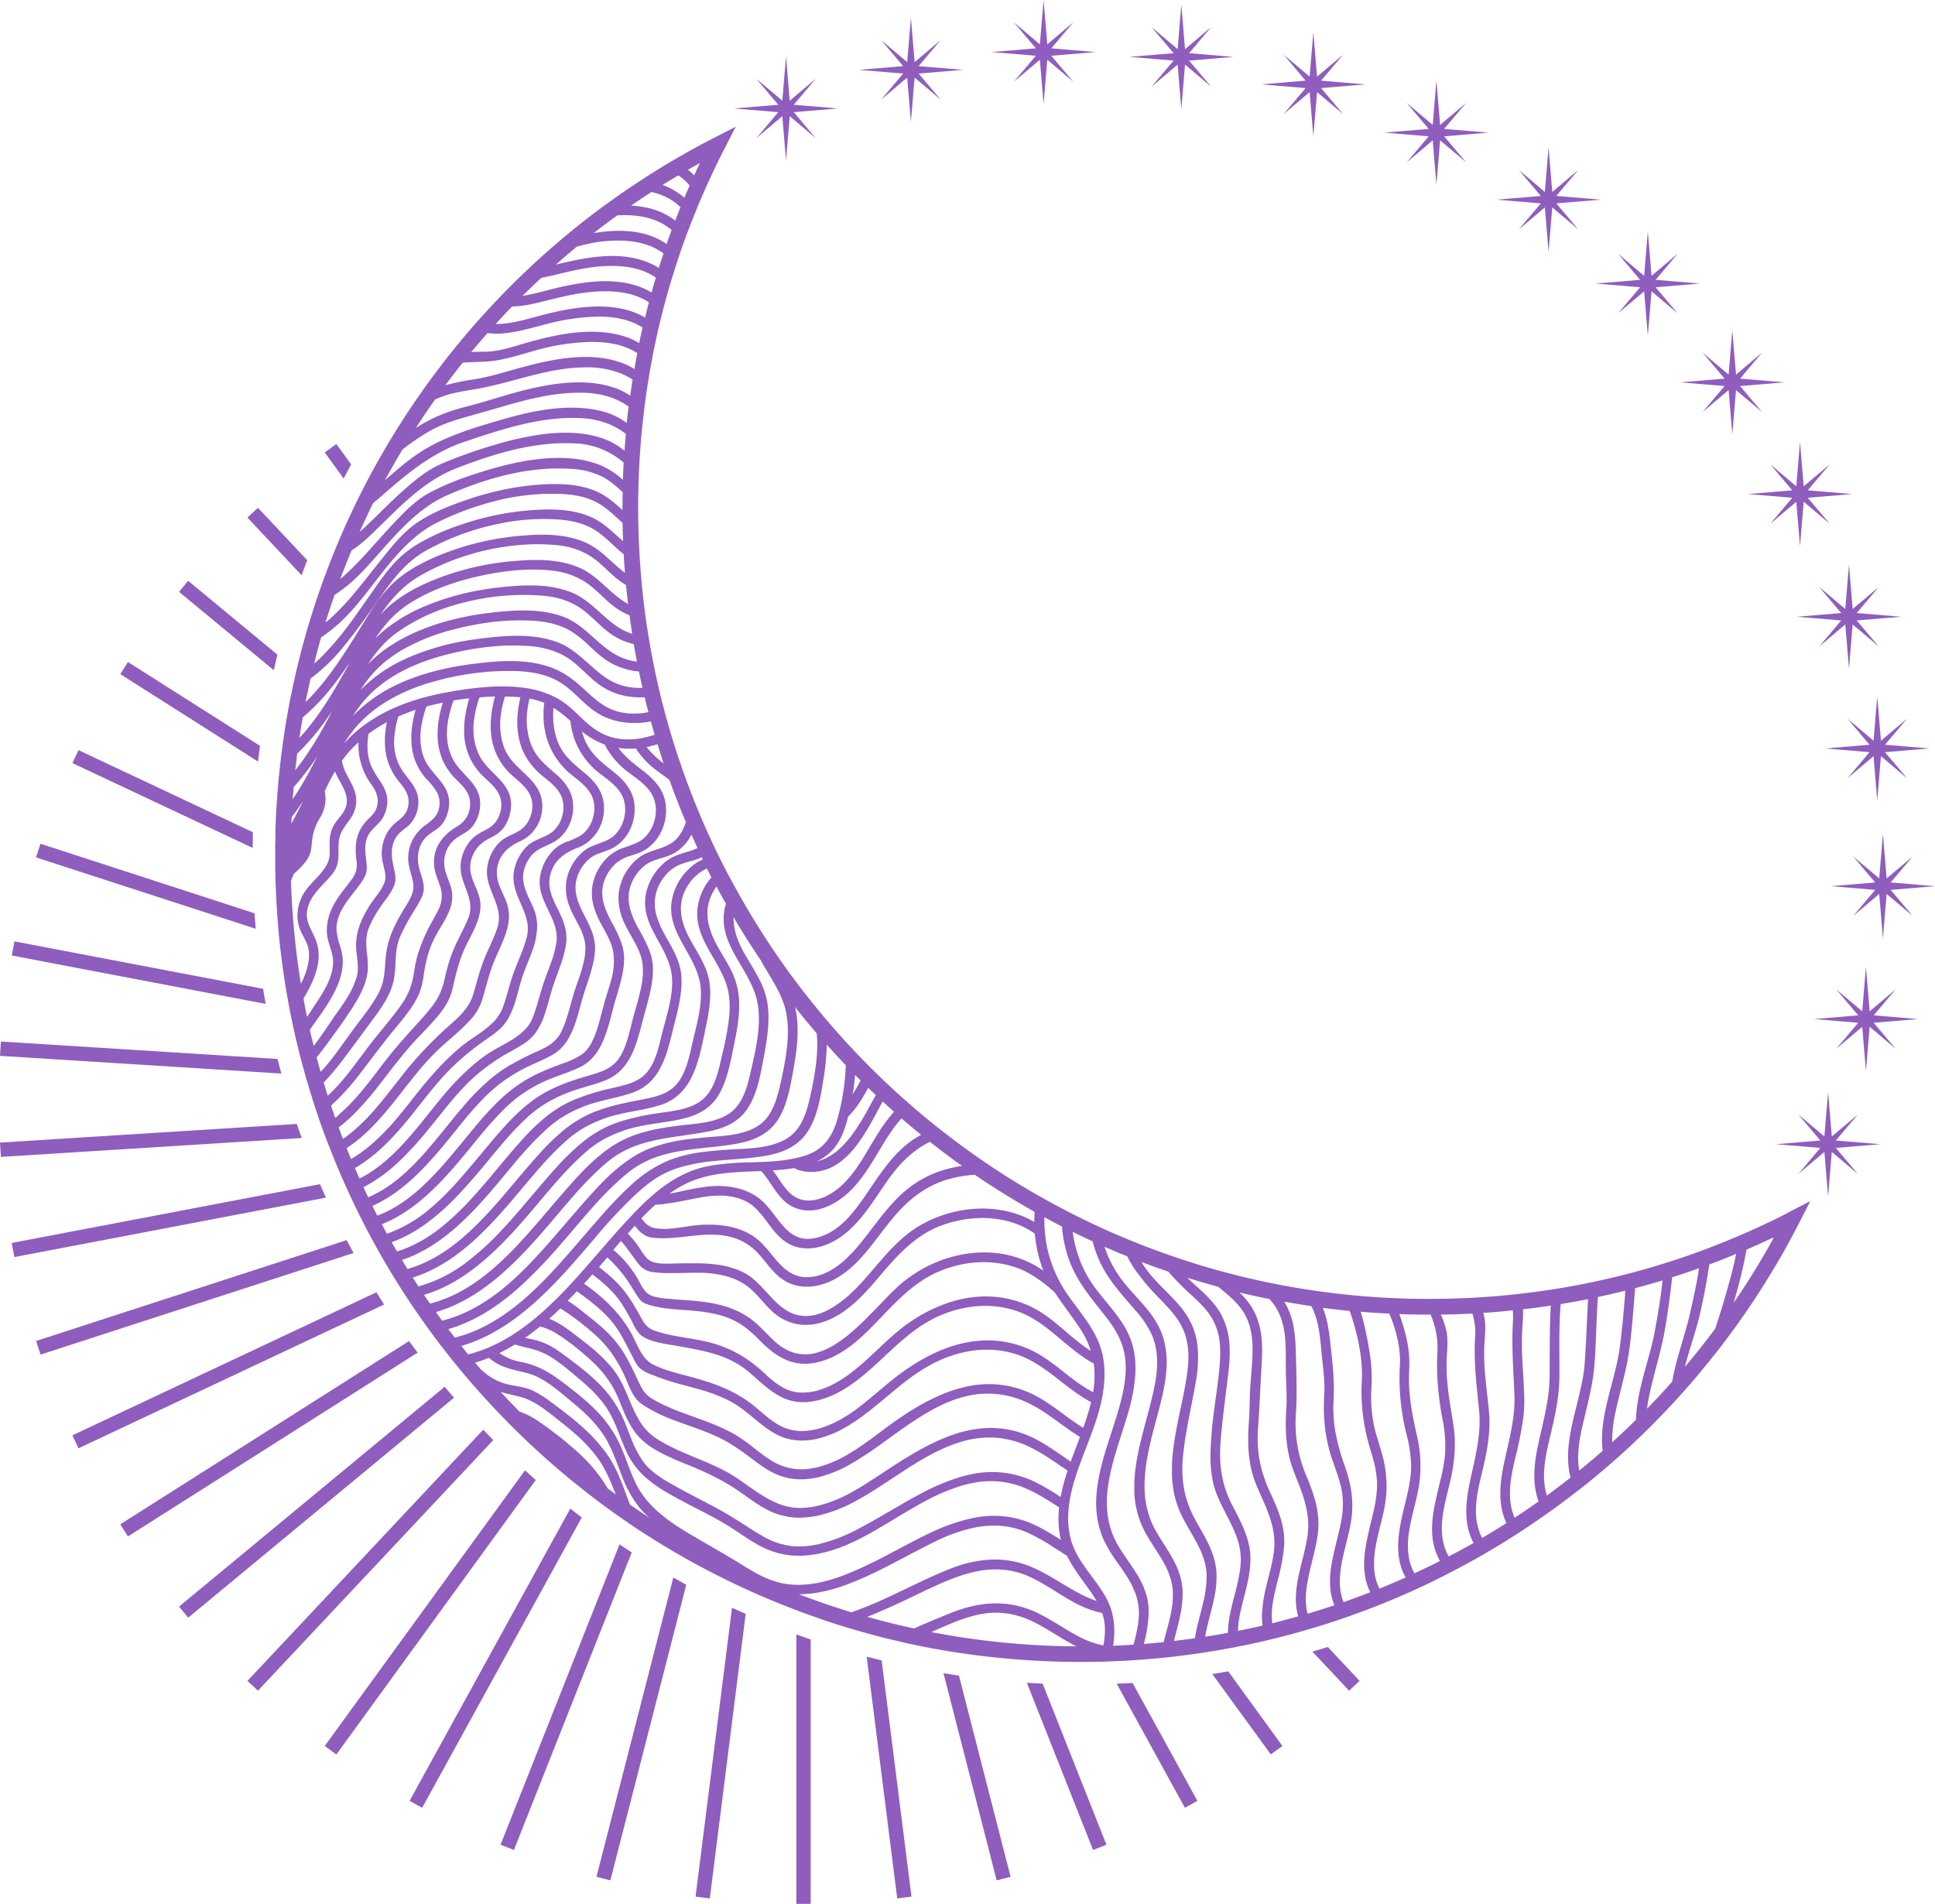 <?xml version="1.0" encoding="UTF-8" standalone="no"?><svg xmlns="http://www.w3.org/2000/svg" xmlns:xlink="http://www.w3.org/1999/xlink" data-name="10" fill="#000000" height="944.2" preserveAspectRatio="xMidYMid meet" version="1" viewBox="0.0 0.0 959.6 944.2" width="959.6" zoomAndPan="magnify"><g id="change1_1"><path d="M946.53,669.56c-1.71.87-3.43,1.73-5.14,2.57q-6.82,3.36-13.73,6.43-2.48,1.11-5,2.18-6.84,2.92-13.74,5.57-2.5,1-5,1.9-6.78,2.5-13.61,4.73-2.44.8-4.89,1.56-6.79,2.12-13.66,4-2.48.67-5,1.31-6.81,1.75-13.67,3.25-2.5.55-5,1.06-7,1.45-14.14,2.62-2.54.42-5.1.82-7.54,1.15-15.15,2-2.69.31-5.37.57-8,.79-16,1.27c-1.44.08-2.87.16-4.31.21l-1.24.06q-7.83.35-15.7.39h-5.43q-7.46-.06-14.85-.4-2.86-.13-5.72-.3-7-.42-13.83-1.07c-2.11-.2-4.23-.43-6.32-.66q-7-.77-13.86-1.8c-2.84-.42-5.69-.88-8.51-1.35q-7.51-1.29-14.92-2.85-5.94-1.26-11.81-2.69-7.33-1.8-14.57-3.86-4.56-1.3-9.07-2.72l-3.59-1.14q-4.64-1.5-9.23-3.12c-2.32-.81-4.62-1.64-6.91-2.49h0q-5.56-2.07-11.05-4.31c-2-.81-4-1.64-5.94-2.48q-5-2.09-9.81-4.33-2.66-1.23-5.31-2.49-4.41-2.1-8.77-4.32l-.38-.19q-2.22-1.12-4.43-2.3-3.93-2.06-7.8-4.23c-.52-.27-1-.56-1.53-.85-1-.55-2-1.12-3-1.69q-6.81-3.89-13.45-8.05c-.74-.47-1.48-.93-2.21-1.4q-4.15-2.63-8.22-5.37-5.21-3.51-10.31-7.18t-10.13-7.55q-2.44-1.85-4.85-3.79l-1.72-1.37-1.63-1.31q-4.44-3.61-8.77-7.35c-1.3-1.1-2.57-2.22-3.85-3.35q-3.7-3.26-7.29-6.62-1.65-1.52-3.29-3.09-2.13-2-4.24-4.1c-1.26-1.22-2.5-2.46-3.74-3.71-2.08-2.08-4.14-4.21-6.16-6.34-1.83-1.92-3.64-3.87-5.42-5.82q-5.33-5.84-10.42-11.9-6.91-8.19-13.36-16.77-1.88-2.5-3.73-5l-1-1.38q-5.94-8.24-11.47-16.81-.95-1.46-1.87-2.92-2.42-3.81-4.74-7.69c-1.09-1.81-2.17-3.63-3.22-5.46-.75-1.28-1.48-2.56-2.21-3.86q-1.37-2.41-2.7-4.84-1.5-2.75-3-5.52-1.14-2.15-2.24-4.32c-.23-.45-.47-.91-.68-1.35q-1.15-2.25-2.24-4.52c-.57-1.15-1.14-2.31-1.68-3.47q-1.17-2.42-2.28-4.88-3.46-7.49-6.59-15.16-2.22-5.42-4.28-10.92-1.72-4.57-3.31-9.2-1.78-5.11-3.41-10.29h0c-.37-1.18-.74-2.37-1.1-3.56q-.73-2.35-1.4-4.73c-.56-1.9-1.1-3.81-1.63-5.72-.43-1.57-.86-3.15-1.27-4.72q-.83-3.18-1.61-6.38l-.47-2c-.16-.64-.31-1.29-.45-1.94-.07-.27-.14-.55-.19-.82q-.82-3.51-1.55-7c-.19-.92-.39-1.83-.56-2.76-.15-.66-.27-1.32-.4-2q-.77-3.83-1.44-7.68c-.14-.75-.26-1.49-.39-2.24s-.29-1.71-.43-2.57q-.45-2.76-.87-5.53c-.14-.9-.27-1.79-.4-2.7-.23-1.65-.46-3.3-.67-5q-.56-4.32-1-8.68c-.18-1.72-.36-3.45-.52-5.17q-.42-4.47-.72-9-.2-2.72-.35-5.44c-.18-3-.3-6-.4-9-.07-1.92-.12-3.83-.15-5.74h0c-.06-2.46-.08-4.92-.08-7.39,0-.51,0-1,0-1.52h0c0-2,0-3.92.06-5.88q.07-4.37.25-8.71.12-3,.28-6c.1-1.8.2-3.59.34-5.39.06-1,.14-2,.21-3q.22-3,.49-5.91c.24-2.69.52-5.35.82-8h0c.13-1.13.25-2.26.39-3.4l.29-2.38q.5-3.93,1.07-7.84.42-2.82.88-5.61.63-3.89,1.33-7.75.5-2.69,1-5.37c.49-2.48,1-4.95,1.54-7.41q.58-2.67,1.2-5.33.85-3.62,1.76-7.22.66-2.6,1.35-5.19.93-3.48,1.94-6.92c.51-1.76,1-3.53,1.57-5.29q1-3.21,2-6.42.85-2.61,1.73-5.22,1-3,2.06-5.92.93-2.63,1.92-5.25t2-5.16q1.05-2.72,2.16-5.42c.51-1.25,1-2.48,1.54-3.73h0c.9-2.13,1.81-4.25,2.76-6.37q4.64-10.55,9.94-20.88l5.51-10.75-10.75,5.51q-10.66,5.46-20.94,11.54-2.78,1.64-5.5,3.3h0q-5.11,3.13-10.1,6.41-3.52,2.29-7,4.66c-4.05,2.77-8,5.61-12,8.51h0q-4.53,3.33-8.94,6.8h0q-5.81,4.57-11.45,9.33h0q-3.87,3.27-7.65,6.64-4.57,4.06-9,8.27c-1.65,1.55-3.28,3.13-4.91,4.71q-4.1,4-8.08,8.14-1.94,2-3.84,4c-2.78,3-5.51,6-8.2,9-1.26,1.42-2.49,2.84-3.73,4.27q-5,5.86-9.81,11.89c-1.69,2.12-3.36,4.27-5,6.44q-5.58,7.32-10.82,14.91h0q-3.49,5-6.83,10.18v0c-1.19,1.86-2.38,3.72-3.55,5.6q-3.48,5.55-6.75,11.22h0c-1.82,3.14-3.59,6.28-5.32,9.46-.26.48-.52,1-.77,1.43q-1.84,3.4-3.59,6.84c-1.29,2.5-2.55,5-3.78,7.55q-1.65,3.37-3.22,6.78-3.61,7.78-6.86,15.69h0q-1.27,3.08-2.49,6.18c-.43,1.08-.85,2.16-1.26,3.25-.92,2.41-1.83,4.83-2.7,7.25q-.92,2.54-1.8,5.08h0c-.71,2.07-1.41,4.15-2.09,6.24q-2.47,7.55-4.63,15.19-.92,3.24-1.78,6.49c-.47,1.77-.93,3.55-1.37,5.34q-.93,3.75-1.8,7.52c-.12.5-.22,1-.34,1.5-.51,2.23-1,4.45-1.45,6.69q-1.39,6.6-2.53,13.25-.58,3.39-1.11,6.81l0,.18c-.42,2.67-.8,5.36-1.16,8-.17,1.22-.32,2.43-.48,3.66h0c-.16,1.31-.31,2.63-.46,3.94-.12,1-.22,2-.33,3,0,.3-.08.61-.1.92,0,0,0,0,0,0h0c-.34,3.13-.62,6.25-.88,9.39q-.29,3.59-.52,7.2-.28,4.22-.45,8.44c-.08,1.71-.14,3.44-.18,5.15l0,.94v0c0,.48,0,1,0,1.43,0,1.73-.07,3.47-.08,5.2,0,.32,0,.65,0,1,0,.77,0,1.54,0,2.31v.81c0,1.66,0,3.3,0,4.95,0,1.18,0,2.35.07,3.52s0,2.24.08,3.35c0,1.82.11,3.63.19,5.44a2.36,2.36,0,0,0,0,.37q.19,4.85.53,9.69s0,.11,0,.16q.25,3.74.57,7.47l0,.36q.85,9.77,2.17,19.45c.42,3.07.88,6.13,1.37,9.18a.65.65,0,0,0,0,.14q.57,3.59,1.23,7.17c.15.85.3,1.7.46,2.55q.61,3.32,1.3,6.62.82,4.07,1.74,8.12.66,3,1.37,5.88c.27,1.13.55,2.25.84,3.38s.64,2.54,1,3.82c.28,1.09.57,2.17.87,3.25l.55,2q.89,3.26,1.86,6.5.73,2.48,1.5,4.95.92,3,1.9,5.94c.51,1.59,1,3.16,1.59,4.74a1,1,0,0,1,0,.16q.92,2.69,1.87,5.36c.18.48.34,1,.52,1.44.39,1.06.77,2.12,1.17,3.17q.95,2.59,2,5.15.88,2.28,1.79,4.54c.65,1.64,1.31,3.26,2,4.89.25.64.53,1.29.8,1.93.36.86.73,1.71,1.1,2.57l0,0c.67,1.58,1.36,3.14,2.06,4.69.26.6.54,1.21.81,1.81.38.86.77,1.69,1.16,2.54.71,1.55,1.42,3.08,2.16,4.61s1.39,2.92,2.11,4.37,1.46,3,2.22,4.44,1.49,3,2.26,4.41l.08.16c.73,1.39,1.46,2.77,2.2,4.15.37.69.75,1.38,1.13,2.06s.86,1.58,1.29,2.37q1.17,2.12,2.37,4.21c.85,1.5,1.7,3,2.58,4.46s1.62,2.75,2.44,4.11,1.56,2.56,2.35,3.84l.4.64c.84,1.35,1.69,2.7,2.55,4.05l.78,1.21c.71,1.1,1.42,2.2,2.15,3.29.87,1.34,1.76,2.68,2.67,4q1.52,2.25,3.08,4.48,1.39,2,2.81,4,.66.93,1.34,1.87c.62.87,1.26,1.72,1.89,2.59s1.48,2,2.23,3c.25.32.5.65.74,1,1.11,1.49,2.25,3,3.39,4.43s2.08,2.67,3.14,4q1.75,2.21,3.55,4.38,1.11,1.36,2.25,2.72,2.22,2.66,4.49,5.29,4.89,5.65,10,11.12c1.36,1.46,2.74,2.92,4.14,4.36.63.67,1.28,1.34,1.93,2h0q1.43,1.49,2.91,3l.91.92c2.79,2.79,5.61,5.53,8.47,8.23h0c2,1.85,3.92,3.67,5.92,5.47,1.71,1.57,3.46,3.12,5.2,4.64q8.16,7.14,16.66,13.82c1.17.92,2.35,1.83,3.52,2.74h0c.67.52,1.34,1,2,1.54,2,1.52,4,3,6,4.48h0q3.65,2.63,7.35,5.21l2,1.39c.93.64,1.87,1.29,2.81,1.92q2.94,2,5.92,3.89l.37.24q9.65,6.22,19.67,11.88c2.07,1.18,4.17,2.34,6.26,3.48q10.87,5.87,22.11,11.1,3.29,1.53,6.6,3c2,.91,4.07,1.78,6.11,2.65q9.1,3.84,18.32,7.22,3.46,1.27,6.93,2.47l2.8,1c2.86,1,5.74,1.9,8.63,2.79q7.76,2.42,15.61,4.52,3.61,1,7.23,1.86l.75.18q4.21,1,8.44,2,10.27,2.29,20.66,4,3.61.6,7.23,1.13l.22,0c4.38.65,8.79,1.23,13.2,1.73h0q7.43.83,14.92,1.4l4.65.32c2.53.16,5.07.3,7.61.4l1.53.07h0q8.4.37,16.85.36c3,0,6,0,9-.11,1.69,0,3.38-.08,5.07-.14l3.31-.14q3.2-.13,6.38-.32l1.3-.08,3.79-.26q5.21-.37,10.42-.88c1.67-.17,3.32-.33,5-.52,3.54-.4,7.09-.83,10.61-1.31h0l1-.15c1.64-.22,3.27-.47,4.9-.72l1.55-.23,1.25-.19c2.55-.41,5.09-.84,7.63-1.3l2.34-.43q2.41-.44,4.82-.93,6.82-1.34,13.58-2.94,2.5-.58,5-1.21,7-1.72,13.87-3.72l1.11-.32c1.24-.35,2.47-.72,3.7-1.09s2.48-.75,3.72-1.14q5.21-1.62,10.37-3.4,2.38-.8,4.74-1.66,6.92-2.45,13.76-5.19c1.58-.62,3.16-1.27,4.73-1.92q4.25-1.75,8.46-3.62,2.34-1,4.66-2.09l.61-.28q2-.91,4-1.86,6.09-2.86,12.07-6c1.62-.82,3.22-1.67,4.83-2.52q5.93-3.14,11.76-6.5,2.26-1.3,4.52-2.65,3.83-2.26,7.61-4.63l3.57-2.26c1.41-.9,2.81-1.81,4.22-2.73q5.62-3.7,11.1-7.57c1.33-.93,2.67-1.89,4-2.83q5.67-4.1,11.17-8.4c1.3-1,2.6-2,3.89-3q5.68-4.54,11.21-9.28,2-1.72,4-3.46,5.77-5.1,11.33-10.41,2.21-2.09,4.38-4.24,5.94-5.84,11.65-11.93c1.61-1.7,3.18-3.43,4.75-5.16q6.7-7.4,13-15.14,3.53-4.32,7-8.75,8.44-10.92,16.13-22.45,5.78-8.66,11.12-17.64,6.46-10.82,12.22-22.08l5.51-10.75-10.75,5.51ZM573.95,684.3a66.49,66.49,0,0,0,2.93,11.81c.24.69.5,1.37.77,2a48,48,0,0,0-4.53-2.85c-1.16-.64-2.33-1.23-3.52-1.75a50.52,50.52,0,0,0-16-4.24,55.85,55.85,0,0,0-11.27.07,58.5,58.5,0,0,0-8.17,1.41,63.11,63.11,0,0,0-6.74,2,64.52,64.52,0,0,0-6.55,2.78q-2.75,1.34-5.37,2.94a64.35,64.35,0,0,0-5.74,3.93c-.67.51-1.32,1-2,1.57-1,.8-2,1.68-3,2.64-1.71,1.61-3.51,3.4-5.36,5.31s-3.6,3.74-5.49,5.68-3.74,3.84-5.69,5.73c-2.27,2.2-4.61,4.34-7,6.3a65.16,65.16,0,0,1-6.4,4.7,35.85,35.85,0,0,1-8.81,4.21,21.8,21.8,0,0,1-6.93,1,19.8,19.8,0,0,1-9.16-2.45,27.17,27.17,0,0,1-5.44-3.87c-.32-.28-.63-.57-.94-.88-2.44-2.29-4.69-4.78-7.14-7.08-1-.91-1.95-1.78-3-2.6s-1.95-1.44-3-2.09a41.3,41.3,0,0,0-6.79-3.48,50.84,50.84,0,0,0-6.24-2l-.36-.09a67.48,67.48,0,0,0-7.75-1.45c-2.42-.33-4.87-.56-7.3-.75h-.19c-2.84-.23-5.71-.36-8.55-.65l-.94-.09a42.3,42.3,0,0,1-7.72-1.16,9,9,0,0,1-3.59-1.82,17.56,17.56,0,0,1-3.09-4.39c-.73-1.33-1.42-2.68-2.13-3.79-.52-.8-1-1.6-1.59-2.38a53.79,53.79,0,0,0-3.77-4.91c-.57-.66-1.18-1.3-1.79-1.93a53.76,53.76,0,0,0-4.24-3.91l3.78-4.44a65.76,65.76,0,0,1,4.19,5.27c1.61,2.22,3.17,4.47,4.94,6.61l.47.56a10,10,0,0,0,5.77,2.91,51.89,51.89,0,0,0,9,.6h.43c2.89,0,5.78-.06,8.67-.13,2.53-.06,5.06-.09,7.59,0q1.48.06,3,.2c1.5.15,3,.36,4.5.63a40.72,40.72,0,0,1,5.67,1.47,30.33,30.33,0,0,1,6.31,2.9c.41.23.81.5,1.2.76a28.82,28.82,0,0,1,3.72,3.07c2,1.89,3.78,4,5.62,6,1,1.15,2.06,2.28,3.15,3.35a28.72,28.72,0,0,0,2.72,2.35,25.16,25.16,0,0,0,6.52,3.62,23.26,23.26,0,0,0,7.46,1.44,25.79,25.79,0,0,0,6.93-.73,31.81,31.81,0,0,0,4.76-1.54c.84-.34,1.65-.72,2.44-1.12a43.28,43.28,0,0,0,6.49-4,60.75,60.75,0,0,0,5.79-4.86c2-1.85,3.85-3.82,5.66-5.83,1.48-1.63,2.91-3.28,4.31-4.93l2-2.35q1.53-1.81,3.1-3.58c1.16-1.31,2.33-2.6,3.52-3.87,1.65-1.76,3.35-3.47,5.11-5.08,1.1-1,2.22-2,3.38-2.92a54.93,54.93,0,0,1,5.63-4.05,43.83,43.83,0,0,1,3.89-2.23,45.28,45.28,0,0,1,5.34-2.33l1.5-.52a57,57,0,0,1,5.62-1.57,59,59,0,0,1,9.26-1.35,51.91,51.91,0,0,1,12,.56,43.4,43.4,0,0,1,12.28,3.89,42.82,42.82,0,0,1,5.25,3.12h0C573.54,681.34,573.73,682.82,573.95,684.3Zm17.81,36.58c1.75,2.44,3.47,4.92,5.07,7.5a39.44,39.44,0,0,1,4.32,9.5c-10.51-6.65-18.54-16.68-29.9-22.06a52.19,52.19,0,0,0-6.48-2.55A50.71,50.71,0,0,0,553.15,711a54.88,54.88,0,0,0-12.19.46,59,59,0,0,0-7.43,1.58,66.15,66.15,0,0,0-8.43,3c-2.12.9-4.21,1.91-6.25,3a77.39,77.39,0,0,0-7.37,4.52q-3,2-5.74,4.32c-.3.24-.6.49-.9.74-2.24,1.89-4.41,3.87-6.56,5.87-1.93,1.8-3.84,3.62-5.76,5.42-2.9,2.7-5.84,5.35-8.95,7.78a69,69,0,0,1-6.42,4.57c-.56.36-1.13.71-1.7,1a41.64,41.64,0,0,1-9.36,4.11,28.43,28.43,0,0,1-6.93,1.14c-.79,0-1.58,0-2.38,0a20.32,20.32,0,0,1-9.11-2.94,41.66,41.66,0,0,1-6.38-4.79c-.69-.61-1.36-1.23-2-1.85a74,74,0,0,0-7.3-6,58.78,58.78,0,0,0-6.15-3.89,57.73,57.73,0,0,0-9.12-4,63.29,63.29,0,0,0-6.47-1.83l-.25-.06c-3.4-.77-6.84-1.32-10.27-1.91-2-.34-4.08-.69-6.11-1.1l-1.08-.22a56.08,56.08,0,0,1-8.09-2.26,10.07,10.07,0,0,1-2.4-1.26c-2-1.42-3.06-3.41-4.36-5.79-.18-.33-.36-.66-.55-1-1.64-2.91-3.3-5.74-5.15-8.42a55.88,55.88,0,0,0-4.3-5.54c-.88-1-1.79-1.94-2.77-2.86-1.47-1.39-3-2.75-4.6-4.05-1-.84-2-1.66-3.08-2.45,1.39-1.61,2.78-3.2,4.16-4.8,1.21,1.12,2.38,2.27,3.5,3.47a65.08,65.08,0,0,1,6,7.32c.59.84,1.16,1.69,1.7,2.55.73,1.15,1.44,2.31,2.16,3.46s1.42,2.24,2.19,3.33c1.44,2.07,2.67,2.64,4.91,3.33l.81.24a47.12,47.12,0,0,0,6.56,1.4c3.36.5,6.76.73,10.15,1l2.78.19c1.6.13,3.18.27,4.78.46a69.19,69.19,0,0,1,8.46,1.44,48.85,48.85,0,0,1,5.32,1.57c.45.17.89.33,1.31.51a35.37,35.37,0,0,1,7.25,4.1,54.16,54.16,0,0,1,5.87,5c.64.61,1.29,1.25,1.92,1.89A56.1,56.1,0,0,0,442.9,738a33,33,0,0,0,6.48,4,24,24,0,0,0,9.78,2.23,27.53,27.53,0,0,0,6.91-.83h0a38.4,38.4,0,0,0,9.47-3.76,53.78,53.78,0,0,0,6.47-4.23,86.28,86.28,0,0,0,7.64-6.59c1.82-1.73,3.57-3.52,5.29-5.29l.41-.43c2-2.07,4-4.17,6-6.23,1.75-1.79,3.53-3.56,5.37-5.27s3.55-3.23,5.42-4.73a64.76,64.76,0,0,1,5.65-4.11,53.42,53.42,0,0,1,5.84-3.3c1.1-.54,2.22-1,3.38-1.48s2.17-.82,3.27-1.18a60.09,60.09,0,0,1,7.66-2,56,56,0,0,1,8.65-.92,50,50,0,0,1,14.67,1.74,43.74,43.74,0,0,1,7.92,3.06A66.51,66.51,0,0,1,583.37,709h0C586,713.05,588.92,716.92,591.76,720.88Zm-21.84,58.9a47.39,47.39,0,0,0-19.69-3.68,58,58,0,0,0-16.72,3.09c-2.18.72-4.33,1.55-6.48,2.46a127.27,127.27,0,0,0-14.7,7.58c-2.08,1.23-4.15,2.5-6.18,3.8-3,1.89-5.94,3.83-8.84,5.74-2.19,1.45-4.44,2.93-6.74,4.39-2.12,1.34-4.28,2.68-6.49,3.92a68.24,68.24,0,0,1-18,7.52,40.55,40.55,0,0,1-6.93,1.05c-.75.06-1.5.09-2.26.09-6,0-11.27-2-16.22-4.76-2.2-1.24-4.35-2.64-6.47-4.1-4.52-3.11-8.93-6.45-13.61-9-.8-.44-1.61-.86-2.42-1.27-2.08-1.06-4.23-2-6.39-3-5.19-2.26-10.53-4.31-15.67-6.68-2.11-1-4.2-2-6.22-3.12q-2.41-1.33-4.69-2.84a26.74,26.74,0,0,1-8.05-8.76,61.94,61.94,0,0,1-3.77-7.55c-2.33-5.39-4.38-11-7.71-15.78-.23-.34-.48-.67-.72-1a55.21,55.21,0,0,0-3.84-4.54,92.41,92.41,0,0,0-10.51-9.47L349,732.65c-1.29-1-2.58-2-3.89-3-3.9-3-8-6-12.57-7.73,1-.85,1.92-1.71,2.86-2.59s1.78-1.67,2.66-2.52l.22.13c.48.26,1,.55,1.43.86,3.34,2.21,6.64,4.61,9.81,7.15,1.81,1.44,3.58,2.93,5.3,4.48.51.44,1,.9,1.51,1.36a54.42,54.42,0,0,1,7.57,8.76,68.35,68.35,0,0,1,3.92,6.39c.45.84.89,1.68,1.31,2.55,1.91,3.84,3.46,9,6.19,12.65a13.12,13.12,0,0,0,2.81,2.82q1.27.91,2.6,1.72a80,80,0,0,0,13.73,6.56c2.16.82,4.33,1.6,6.51,2.37,4.81,1.71,9.63,3.41,14.25,5.52l.57.26c2,.93,3.89,1.95,5.74,3A128.84,128.84,0,0,1,433.93,792c.65.5,1.3,1,2,1.47a55.37,55.37,0,0,0,6.46,4.19,32.05,32.05,0,0,0,6.91,2.83,31.34,31.34,0,0,0,9.89,1,39.08,39.08,0,0,0,6.93-1,62.91,62.91,0,0,0,16.31-6.74c1.13-.64,2.23-1.29,3.31-2s2.11-1.33,3.17-2c4.63-3,9.24-6.41,13.91-9.78,2-1.44,4-2.88,6.07-4.29,4.14-2.88,8.33-5.64,12.62-8.05,2-1.15,4.1-2.22,6.19-3.18a59.12,59.12,0,0,1,13.64-4.55,45.1,45.1,0,0,1,23.36,1.58,46.44,46.44,0,0,1,5.77,2.4c5.75,2.81,10.92,6.62,16.12,10.39,3,2.18,6,4.33,9.17,6.28-.52,1.39-1,2.78-1.57,4.18-1,2.6-2,5.2-2.9,7.81l-.09.24C584.29,788.13,577.65,783,569.92,779.78Zm19.72,17.46a98,98,0,0,0-3.45,13.08,107.08,107.08,0,0,0-13.56-7.86l-.14-.07a48.38,48.38,0,0,0-31.07-3.24,63.84,63.84,0,0,0-6.75,1.79,109.44,109.44,0,0,0-17.41,7.48c-2.1,1.1-4.2,2.25-6.28,3.42-5.32,3-10.55,6.13-15.73,9.09l-2.27,1.3c-2.13,1.2-4.31,2.4-6.54,3.57a82.94,82.94,0,0,1-20.36,7.93,46.47,46.47,0,0,1-6.93,1,39.78,39.78,0,0,1-6.37-.09,37,37,0,0,1-14.48-5c-2.19-1.21-4.32-2.56-6.42-3.93l-.07,0c-5.88-3.85-11.76-7.54-18-10.83l-.31-.17-6.31-3.3c-4-2.07-7.95-4.16-11.87-6.34-1.74-1-3.51-2-5.22-3a48.85,48.85,0,0,1-5.83-4.08,29.05,29.05,0,0,1-5.38-5.65,55.29,55.29,0,0,1-6.12-12.17c-.92-2.32-1.78-4.64-2.74-6.91q-.29-.72-.61-1.4a55.41,55.41,0,0,0-8.73-14l-.86-1c-1.56-1.74-3.21-3.4-4.94-5-3.72-3.43-7.73-6.54-11.75-9.59l-.26-.2c-1.88-1.41-3.74-2.81-5.65-4.11a35.08,35.08,0,0,0-12.76-5.77c-1.28-.25-2.53-.51-3.75-.8l-.16,0c.49-.34,1-.68,1.46-1,2-1.46,4-3,6-4.62a28.09,28.09,0,0,1,7.2,2.9c2.25,1.36,4.46,2.85,6.63,4.44,1.87,1.37,3.7,2.8,5.49,4.27,2,1.66,4,3.39,5.91,5.12a61.68,61.68,0,0,1,4.89,5,50.84,50.84,0,0,1,4.38,5.74,46.8,46.8,0,0,1,3.78,6.92c1.44,3.25,2.69,6.62,4.15,9.86a43.93,43.93,0,0,0,4,7.21c.28.43.58.84.9,1.25,3.3,4.31,7.8,7.45,12.74,10h0c2,1.07,4.15,2,6.28,3,4.5,1.95,9.08,3.65,13.23,5.52,1,.46,2,.92,3,1.39,2.14,1,4.26,2.06,6.34,3.18a98.65,98.65,0,0,1,9.84,5.95c2.26,1.57,4.49,3.2,6.77,4.76a66.3,66.3,0,0,0,6.47,4c1.06.57,2.14,1.1,3.26,1.58a34.56,34.56,0,0,0,15.89,2.62,44.35,44.35,0,0,0,6.93-1,69.3,69.3,0,0,0,16.45-6.11c.73-.37,1.46-.75,2.19-1.15,2.17-1.17,4.35-2.43,6.52-3.77,5.36-3.27,10.73-6.92,16.17-10.47,2-1.33,4.09-2.65,6.15-3.92a122.57,122.57,0,0,1,15.14-8.13c2.13-.93,4.29-1.77,6.48-2.48a49.32,49.32,0,0,1,17.63-2.6,44,44,0,0,1,8.6,1.26c1.18.29,2.37.63,3.56,1C574.14,786.16,581.74,792,589.64,797.24Zm-11.52-34.62a55.26,55.26,0,0,0-8-4.28,51.7,51.7,0,0,0-5-1.81,48.46,48.46,0,0,0-18.83-2,52.69,52.69,0,0,0-7.28,1.14,70.81,70.81,0,0,0-13.07,4.37c-2.1.93-4.19,1.95-6.25,3a135.57,135.57,0,0,0-12.17,7.35c-2.05,1.37-4.08,2.79-6.08,4.24-1.06.77-2.11,1.54-3.15,2.32-3.27,2.44-6.62,5-10.08,7.38-2.11,1.47-4.26,2.89-6.47,4.21a58.87,58.87,0,0,1-15.66,6.88c-1.08.27-2.17.51-3.28.7a29.51,29.51,0,0,1-3.65.41,27.75,27.75,0,0,1-15.93-4l-.22-.14a67.45,67.45,0,0,1-6.42-4.47c-3.31-2.54-6.53-5.22-10.07-7.45-1.21-.76-2.42-1.47-3.67-2.14-2.07-1.12-4.21-2.13-6.37-3.08-4.48-1.94-9.09-3.56-13.7-5.22-2.17-.79-4.34-1.59-6.49-2.43q-2.92-1.12-5.76-2.41a63.07,63.07,0,0,1-7.14-3.76l-.26-.17a13.77,13.77,0,0,1-4.92-5.46c-.34-.61-.67-1.27-1-2-2-4.16-3.92-8.38-6.16-12.41a56.11,56.11,0,0,0-3.87-6.08l-.15-.19a62.29,62.29,0,0,0-8.84-9.42c-1.68-1.49-3.43-2.91-5.19-4.3l-.16-.13c-3.34-2.61-6.78-5.52-10.46-7.87l-.62-.4q2.29-2.32,4.53-4.72h0l1.2.88c3.28,2.4,6.56,4.86,9.63,7.55a62.8,62.8,0,0,1,5,4.84l.4.44a52.94,52.94,0,0,1,6.8,10c1.25,2.25,2.41,4.55,3.6,6.84l.52,1c1.16,2.19,2.2,4.87,4.05,6.55a16.33,16.33,0,0,0,4.46,2.67c1.63.71,3.33,1.31,4.8,1.87.57.22,1.16.44,1.73.64,4.17,1.49,8.43,2.63,12.7,3.78,2.24.6,4.48,1.21,6.71,1.86a79.72,79.72,0,0,1,12.12,4.46c1.39.66,2.77,1.38,4.11,2.18.73.44,1.44.89,2.14,1.36,4.24,2.86,8,6.38,12.05,9.46a46.34,46.34,0,0,0,6.44,4.3,26.18,26.18,0,0,0,9.81,3.17,30.93,30.93,0,0,0,4.64.16,34.7,34.7,0,0,0,6.93-1,52.32,52.32,0,0,0,14-5.91c2.23-1.3,4.39-2.74,6.46-4.21.7-.5,1.4-1,2.08-1.52,3.28-2.44,6.44-5,9.59-7.66,2-1.64,3.92-3.28,5.9-4.9,3.3-2.71,6.65-5.36,10.17-7.78,1.93-1.33,3.91-2.6,6-3.78l.39-.22a64.94,64.94,0,0,1,10.18-4.67,59.35,59.35,0,0,1,6.82-2,53.14,53.14,0,0,1,13.63-1.35,46.69,46.69,0,0,1,9.52,1.3c1.2.29,2.4.64,3.58,1,14.19,4.78,23.86,16.82,36.85,23.66A125,125,0,0,1,597.38,776C590.73,771.94,584.74,766.77,578.12,762.62Zm11.4-12.88h0c-5.92-4.66-11.73-9.46-18.69-12.59a50.5,50.5,0,0,0-23-4.46,57.09,57.09,0,0,0-12.46,1.95,64.79,64.79,0,0,0-6.71,2.17,80.09,80.09,0,0,0-10,4.66c-2.05,1.11-4.06,2.31-6,3.58a113.49,113.49,0,0,0-9.75,7l-.22.18c-1.9,1.53-3.79,3.11-5.68,4.7-3.6,3-7.24,6.14-11,9-2.09,1.58-4.23,3.07-6.44,4.43a55.47,55.47,0,0,1-9.78,4.87c-1.17.44-2.37.83-3.57,1.17a32.94,32.94,0,0,1-6.93,1.15,23.44,23.44,0,0,1-8.67-1.08,24.44,24.44,0,0,1-5.15-2.42,50,50,0,0,1-6.39-4.74c-1.63-1.36-3.22-2.77-4.84-4.09a57.4,57.4,0,0,0-6.67-4.69,65.23,65.23,0,0,0-6.3-3.36,92.79,92.79,0,0,0-11.5-4.4c-2.19-.7-4.42-1.34-6.68-1.95l-1-.26c-3.74-1-7.52-1.94-11.21-3.17a53.93,53.93,0,0,1-6.48-2.6l-.14-.07c-4.05-2-6.25-5.92-8.22-10-1-2-1.9-4.1-3-6-.18-.32-.37-.64-.56-1a61.43,61.43,0,0,0-7.08-9.6q-2.29-2.59-4.84-5a88.63,88.63,0,0,0-8.92-7.32c-.59-.44-1.21-.87-1.81-1.29,1.39-1.53,2.78-3.07,4.13-4.61.83.63,1.66,1.28,2.47,1.93a65.79,65.79,0,0,1,7.9,7.27,43.53,43.53,0,0,1,3.77,4.74l.54.8c1.55,2.37,2.9,4.85,4.29,7.31.5.89,1,1.94,1.53,3a16.74,16.74,0,0,0,3.15,4.71,9.91,9.91,0,0,0,1.28,1c3,2,7.21,3,11.14,3.73,2,.36,3.88.64,5.47.92l1.76.31c3.65.64,7.31,1.29,10.9,2.1,2.29.51,4.55,1.08,6.76,1.78a51.65,51.65,0,0,1,9.75,4.06,39.6,39.6,0,0,1,6.11,4.1l.73.6c3.12,2.66,6.07,5.45,9.15,7.89a40,40,0,0,0,6.45,4.28,23.79,23.79,0,0,0,12.11,2.84l.83,0a34.37,34.37,0,0,0,6.11-1,44.47,44.47,0,0,0,11.73-4.88,67.4,67.4,0,0,0,6.46-4.28c2.54-1.88,5-3.9,7.29-5.95q1.17-1,2.31-2.07c1.95-1.76,3.87-3.56,5.78-5.36,2.62-2.44,5.26-4.88,8-7.21,1.84-1.58,3.72-3.11,5.66-4.55a69.07,69.07,0,0,1,7.77-5.06c.49-.28,1-.55,1.49-.81q2.32-1.21,4.76-2.21a56.68,56.68,0,0,1,9.16-2.92,54.27,54.27,0,0,1,7.69-1.22,50,50,0,0,1,14.25.74,46.61,46.61,0,0,1,6.43,1.78,45.21,45.21,0,0,1,8.86,4.38c10.1,6.35,18.22,15.77,28.83,21.5a45.68,45.68,0,0,1,.24,9.45c-.12,1.59-.31,3.18-.57,4.79A91.51,91.51,0,0,1,589.52,749.73Zm-47.69-99.08c.59-.06,1.19-.1,1.78-.14q2.41,1.65,4.85,3.25,12.14,8,24.85,15.16c-.11,1.66-.17,3.32-.17,5a45.74,45.74,0,0,0-9.07-4.08,53.63,53.63,0,0,0-17-2.58,60.55,60.55,0,0,0-8.48.65,63.26,63.26,0,0,0-8.6,1.89c-1.56.46-3.09,1-4.6,1.56a58.88,58.88,0,0,0-6.67,3c-1.14.6-2.25,1.24-3.34,1.91q-2.38,1.48-4.57,3.15c-.37.28-.73.57-1.09.87-1,.8-2,1.63-2.9,2.48-1.78,1.61-3.49,3.29-5.14,5-1,1.09-2,2.19-3,3.32-1.72,1.95-3.42,3.92-5.11,5.91-1.25,1.45-2.49,2.91-3.76,4.34q-1.42,1.62-2.87,3.2c-.86.92-1.77,1.88-2.74,2.84-1.58,1.56-3.28,3.14-5.1,4.63a50.54,50.54,0,0,1-6.43,4.52,30.85,30.85,0,0,1-6.56,3,20.39,20.39,0,0,1-6.93,1,17.31,17.31,0,0,1-6.85-1.64l-.39-.18a26.73,26.73,0,0,1-6-4.2c-1.84-1.66-3.54-3.52-5.24-5.37s-3.65-4-5.66-5.85a29.4,29.4,0,0,0-4.41-3.38,21.52,21.52,0,0,0-2.24-1.23,35.27,35.27,0,0,0-4.07-1.65,41.8,41.8,0,0,0-5-1.38,58.29,58.29,0,0,0-7.35-1c-2.19-.18-4.4-.24-6.62-.26-2.86,0-5.74,0-8.62.07h-.49c-2.41,0-5.64.29-8.57,0a12.89,12.89,0,0,1-4.68-1.11,8,8,0,0,1-2.19-1.69c-1.75-1.83-3.07-4.38-4.43-6.24l0-.06a56.2,56.2,0,0,0-4.42-5.25l-.41-.43c1.14-1.3,2.29-2.61,3.47-3.89.28.36.57.72.88,1.07a13.3,13.3,0,0,0,5.62,4.35,7.71,7.71,0,0,0,1.59.39,43.72,43.72,0,0,0,6.85.37c3.43-.06,6.85-.43,10.26-.81,2.24-.25,4.47-.52,6.71-.7a60.45,60.45,0,0,1,8.7-.19,35.41,35.41,0,0,1,4,.44c.58.09,1.17.2,1.75.33a28.86,28.86,0,0,1,5.1,1.61,25.78,25.78,0,0,1,3,1.47,27.77,27.77,0,0,1,5.73,4.36c.41.4.82.82,1.22,1.26.56.62,1.12,1.26,1.66,1.91,1.83,2.18,3.55,4.45,5.48,6.54a30.92,30.92,0,0,0,4,3.68l.07,0a20.13,20.13,0,0,0,6.56,3.3,20.9,20.9,0,0,0,5.13.82,25.37,25.37,0,0,0,6.93-.68,30,30,0,0,0,4.95-1.62,34,34,0,0,0,4.52-2.3c.69-.42,1.36-.86,2-1.3a44.81,44.81,0,0,0,4-3.06,63.26,63.26,0,0,0,5.72-5.6q1.45-1.59,2.81-3.26c1.7-2.05,3.35-4.18,5-6.3l2-2.65c1-1.36,2.06-2.72,3.1-4,.51-.65,1-1.29,1.54-1.93s1.07-1.3,1.62-1.95c1.55-1.81,3.15-3.54,4.81-5.19.53-.51,1.05-1,1.59-1.51a60.71,60.71,0,0,1,5.35-4.42q.93-.69,1.9-1.31a47.38,47.38,0,0,1,6.48-3.64c1-.45,1.94-.87,2.94-1.25q2-.76,4.06-1.34,2.41-.67,4.93-1.16A59.94,59.94,0,0,1,541.83,650.65Zm-4.56-4.55q-1.85.28-3.68.67c-1.42.29-2.81.64-4.2,1a57.07,57.07,0,0,0-8.19,3c-.68.31-1.36.64-2,1a48.88,48.88,0,0,0-6.32,3.79l-.09.06c-.42.29-.83.59-1.23.92a54,54,0,0,0-5.27,4.5c-.38.35-.75.72-1.12,1.09-1.66,1.66-3.25,3.42-4.78,5.22l-1.21,1.43c-1.6,1.93-3.14,3.9-4.66,5.9l-1.55,2-2.42,3.17c-.8,1-1.64,2.11-2.5,3.19-.72.91-1.47,1.82-2.23,2.73a78,78,0,0,1-5.62,6c-1.06,1-2.15,2-3.29,2.87a34.54,34.54,0,0,1-6.48,4.17,24.69,24.69,0,0,1-4.32,1.65,21.91,21.91,0,0,1-6.16.82l-.77,0a14.86,14.86,0,0,1-4.52-1,19.74,19.74,0,0,1-6.45-4.25,47.87,47.87,0,0,1-3.31-3.53c-1.84-2.15-3.6-4.43-5.49-6.51-.77-.85-1.55-1.67-2.38-2.42a21.8,21.8,0,0,0-1.86-1.58,28.57,28.57,0,0,0-4-2.54,26.62,26.62,0,0,0-2.44-1.16,35.38,35.38,0,0,0-6.77-2.09c-1.05-.21-2.11-.39-3.17-.53a54.63,54.63,0,0,0-8.27-.42c-1.38,0-2.77.11-4.13.21l-1.12.11c-3.51.36-7.21,1.06-10.88,1.46a35.92,35.92,0,0,1-8.17.12c-.5-.06-1-.13-1.49-.22a9.39,9.39,0,0,1-5.18-3.26c-.46-.5-.89-1-1.3-1.55,2.24-2.35,4.56-4.63,7-6.77a38.28,38.28,0,0,0,4.93-.45l2-.28c3.93-.54,7.92-1.42,11.92-2.21,1.64-.32,3.28-.62,4.92-.89a50,50,0,0,1,10.12-.65c.59,0,1.19.09,1.78.16a27.17,27.17,0,0,1,7.26,1.79c.32.12.65.25,1,.4a20.37,20.37,0,0,1,5.75,3.93c.29.28.58.56.86.86a60.2,60.2,0,0,1,5,6.14c.42.56.84,1.13,1.27,1.68a40.14,40.14,0,0,0,5.56,6.26,19.48,19.48,0,0,0,2.18,1.69c.4.27.81.53,1.24.77a18.83,18.83,0,0,0,5.39,2.05,19.33,19.33,0,0,0,2.78.38,23.2,23.2,0,0,0,6.93-.62,23.59,23.59,0,0,0,2.66-.77,32.5,32.5,0,0,0,6.6-3.13c.72-.43,1.42-.9,2.09-1.38s1.11-.81,1.64-1.23a52.5,52.5,0,0,0,4.23-3.81c.48-.48.93-1,1.39-1.45a77.42,77.42,0,0,0,5.05-6.06l.81-1.09c1.53-2.07,3-4.19,4.44-6.32l.44-.64c1.38-2,2.75-4.08,4.15-6.09a3.6,3.6,0,0,1,.22-.31c.51-.74,1-1.47,1.56-2.2q1.29-1.78,2.64-3.44a1.12,1.12,0,0,1,.14-.17,60.7,60.7,0,0,1,4.67-5.14l.19-.18a51.37,51.37,0,0,1,5.54-4.69A5.6,5.6,0,0,1,515,638a46.68,46.68,0,0,1,6.37-3.85Q529.19,640.36,537.27,646.1ZM517,630.71l-.18.1c-.15.08-.28.15-.42.23-.76.41-1.49.85-2.22,1.31-9.17,5.82-15.5,14.71-21.49,23.55l-.35.52a.05.05,0,0,0,0,0c-1.41,2.08-2.86,4.26-4.39,6.42l-.33.47c-1.55,2.18-3.17,4.33-4.93,6.38-.27.32-.55.64-.83,1a45.65,45.65,0,0,1-5.74,5.5c-.49.4-1,.77-1.48,1.12a28.43,28.43,0,0,1-6.54,3.52,20.05,20.05,0,0,1-2,.66q-.82.23-1.66.41a16.51,16.51,0,0,1-5.27.29,12.5,12.5,0,0,1-2.16-.42,15.76,15.76,0,0,1-6.49-3.87c-.51-.46-1-.94-1.47-1.46-1.9-2-3.63-4.42-5.42-6.75l-.71-.91a47.59,47.59,0,0,0-3.82-4.4c-.45-.45-.91-.88-1.38-1.28l-.38-.33a26.57,26.57,0,0,0-5.89-3.67,2.91,2.91,0,0,0-.4-.18,31.68,31.68,0,0,0-7-2.15l-.86-.16a42.53,42.53,0,0,0-9-.49c-.78,0-1.57.09-2.35.16l-.24,0a135.81,135.81,0,0,0-14,2.54c-1.76.37-3.54.71-5.34,1a62.05,62.05,0,0,1,6.41-4,44,44,0,0,1,5.88-2.67,63.29,63.29,0,0,1,15-3.38l.73-.09c5.75-.63,11.61-.79,17.43-1,5,5.53,7.87,13,14.19,16.92a1.23,1.23,0,0,0,.21.13,16.55,16.55,0,0,0,4,1.76,18.3,18.3,0,0,0,2.67.55,2.89,2.89,0,0,0,.42.06,20.22,20.22,0,0,0,6.93-.43,2.17,2.17,0,0,0,.36-.09,27.7,27.7,0,0,0,6.67-2.62l.13-.07a40.84,40.84,0,0,0,10.14-8c7.95-8.59,12.78-19.39,19.47-28.87a53.1,53.1,0,0,1,4.38-5.45Q512.08,626.67,517,630.71Zm-13.47-11.44a80.4,80.4,0,0,0-7.46,10c-6.46,10-11.8,22-21.71,29.17-4.71,3.43-11.19,6-17,4.3-5.57-1.63-8.66-6.77-11.69-11.3-.72-1.08-1.46-2.11-2.23-3.1,2.86-.18,5.7-.43,8.49-.81l2.1-.32a15.92,15.92,0,0,0,5.77,1.73c19.71,2.18,29.52-18.88,38.14-34.77Q500.73,616.76,503.58,619.27Zm-19.32-18.33c.57.6,1.18,1.21,1.77,1.8.33.33.66.66,1,1-1.19,2.29-2.44,4.54-3.84,6.72l-.12.17C483.61,607.4,484,604.18,484.26,600.93Zm-3.45,20.8c4-4,7.14-9,10-14.34q1.88,1.83,3.78,3.6c-4.69,8.37-9,17.16-15.65,24.32-3.59,3.89-8.22,7.34-13.48,8.48a26.66,26.66,0,0,0,5.85-3.8c5.37-4.66,7.85-11.49,9.53-18.26ZM386.29,437q1.45,4.78,3,9.51a47.49,47.49,0,0,1-8.45-8.11c.75-.15,1.5-.31,2.26-.51C384.21,437.61,385.26,437.3,386.29,437ZM383,425.71q.89,3.32,1.87,6.6a48.48,48.48,0,0,1-6.84,1.73,36,36,0,0,1-5,.54c-.91,0-1.8,0-2.7,0a29,29,0,0,1-6.56-1c-.78-.21-1.55-.47-2.32-.75a28,28,0,0,1-3.23-1.46,4,4,0,0,1-.39-.22c-3.79-2.07-7-5-10.1-8-1.61-1.53-3.21-3.06-4.89-4.48-.47-.4-.94-.79-1.42-1.17a37.75,37.75,0,0,0-5.91-3.82,40.27,40.27,0,0,0-4.6-2,43.1,43.1,0,0,0-6.83-2l-.79-.16c-.67-.13-1.35-.24-2-.34s-1.18-.18-1.76-.24c-2.38-.31-4.78-.5-7.2-.58h-.2c-1.59-.06-3.18-.07-4.78,0-2.44,0-4.9.18-7.34.38-1.77.14-3.54.32-5.32.54-2.54.29-5.07.66-7.57,1.05-1.64.26-3.25.55-4.85.83l-.66.13-.44.08c-2.48.46-5,1-7.43,1.6l-.48.12q-2.63.64-5.25,1.41c-2.83.84-5.63,1.78-8.38,2.85-2,.77-4,1.62-5.94,2.53a80.7,80.7,0,0,0-9,5l0,0-.16.1a62.8,62.8,0,0,0-5.63,4l-.09.07h0a65,65,0,0,0-8,7.62,64.34,64.34,0,0,1,6.57-8.92c.42-.47.85-.93,1.28-1.38.28-.3.56-.59.86-.89.91-.92,1.84-1.79,2.8-2.64,1.24-1.11,2.52-2.15,3.85-3.15a70.68,70.68,0,0,1,9.91-6.24c.56-.31,1.09-.6,1.67-.88h0A90.44,90.44,0,0,1,268.59,408c1.84-.64,3.7-1.24,5.56-1.77l1.81-.51q4.47-1.24,9.1-2.2h0l1.6-.33h0c3.7-.72,7.46-1.3,11.22-1.71,1.74-.2,3.48-.37,5.22-.49q1.77-.13,3.53-.2c1.25-.06,2.49-.09,3.74-.11,1.61,0,3.19,0,4.79,0h.48c.78,0,1.56.06,2.34.11,1.44.08,2.86.2,4.29.4h0a46.7,46.7,0,0,1,4.78.83,39.53,39.53,0,0,1,6.13,1.89,32.13,32.13,0,0,1,4.31,2.11l.13.08a40.68,40.68,0,0,1,6.16,4.62c1.47,1.29,2.88,2.63,4.31,4a72.2,72.2,0,0,0,5.84,5.07c.2.16.41.31.62.46.5.37,1,.71,1.52,1a30.77,30.77,0,0,0,5.11,2.66,32.6,32.6,0,0,0,4.06,1.36,33.21,33.21,0,0,0,5,.94,35.41,35.41,0,0,0,5,.25A44.85,44.85,0,0,0,383,425.71Zm-3.1-12c.59,2.47,1.21,4.93,1.86,7.38a36.5,36.5,0,0,1-7.42.71,32.32,32.32,0,0,1-4.91-.42c-.68-.11-1.37-.24-2.05-.4a24.88,24.88,0,0,1-5.65-2.08l-.9-.48a37.41,37.41,0,0,1-4.77-3.24c-2.38-1.88-4.61-4-6.88-6.09l-.34-.31-1.15-1c-.87-.77-1.75-1.51-2.65-2.22a48.14,48.14,0,0,0-5.71-3.91,38.62,38.62,0,0,0-4.41-2.17c-.6-.25-1.21-.49-1.83-.71-1.3-.46-2.62-.86-4-1.2q-2.4-.61-4.85-1a62.51,62.51,0,0,0-7-.71q-2.31-.12-4.62-.09l-1.1,0c-2.75,0-5.5.21-8.24.45-3.23.29-6.44.67-9.56,1.08a141.4,141.4,0,0,0-21.56,4.44q-3.68,1.07-7.25,2.41a93,93,0,0,0-10.51,4.6,72,72,0,0,0-15.87,11c-1.17,1.06-2.31,2.17-3.4,3.32.85-1.33,1.72-2.65,2.67-3.92a55.77,55.77,0,0,1,7.82-8.74A69.24,69.24,0,0,1,261.13,400q3.29-1.64,6.71-3a113.23,113.23,0,0,1,13.51-4.38,149.35,149.35,0,0,1,17-3.39c2.64-.37,5.3-.65,7.95-.86a109.27,109.27,0,0,1,15.56-.12,44.29,44.29,0,0,1,16.41,4c.48.22.93.47,1.4.71.66.37,1.32.77,2,1.19l.85.57a50.69,50.69,0,0,1,4.92,4c1.31,1.19,2.6,2.41,3.89,3.61.93.87,1.87,1.72,2.82,2.55.76.66,1.53,1.3,2.33,1.91.24.18.49.37.74.55a31.28,31.28,0,0,0,4.49,2.74,32.83,32.83,0,0,0,7.62,2.76,35.07,35.07,0,0,0,4.83.75A40.29,40.29,0,0,0,379.93,413.7Zm-2.84-12.79c.29,1.43.58,2.86.9,4.28s.56,2.55.86,3.83a31.08,31.08,0,0,1-4.26-.09,30,30,0,0,1-4.83-.81c-.51-.13-1-.27-1.52-.43a27.86,27.86,0,0,1-5.52-2.43,41.13,41.13,0,0,1-4.31-2.89c-1.85-1.41-3.62-3-5.38-4.52-1.29-1.13-2.56-2.29-3.86-3.41-.52-.45-1-.9-1.57-1.32-1-.84-2-1.65-3.09-2.41a35.54,35.54,0,0,0-4.12-2.63,28.53,28.53,0,0,0-4-1.8l-.64-.22c-10.36-3.58-21.87-3.21-32.75-2-1.57.17-3.12.35-4.64.55-1.07.14-2.14.28-3.2.44a124.9,124.9,0,0,0-30.9,8.31q-1.61.67-3.18,1.4c-1.16.54-2.3,1.09-3.43,1.68A71.22,71.22,0,0,0,239,410.13a57.62,57.62,0,0,1,11.5-13.5c1.38-1.16,2.82-2.26,4.3-3.29a67.74,67.74,0,0,1,6-3.78A102.26,102.26,0,0,1,285.44,380c1.71-.45,3.46-.86,5.21-1.25,2.47-.56,5-1,7.51-1.46A116,116,0,0,1,325,375.78a54.44,54.44,0,0,1,5.47.64,39.54,39.54,0,0,1,9.42,2.73,30.06,30.06,0,0,1,3.12,1.57,52.33,52.33,0,0,1,9.21,7.29c1.24,1.16,2.46,2.32,3.73,3.44.78.69,1.57,1.36,2.39,2s1.66,1.27,2.5,1.82A34,34,0,0,0,371.52,400a33.67,33.67,0,0,0,4.73.85l.16,0ZM250.59,378.7A52.77,52.77,0,0,1,263.53,367a90.6,90.6,0,0,1,13.54-6.94q3.32-1.39,6.72-2.54a132.13,132.13,0,0,1,13.32-3.73,141.07,141.07,0,0,1,19.26-3.07q3.87-.32,7.72-.34a77.84,77.84,0,0,1,10.25.57,37.09,37.09,0,0,1,16.87,6.11c4.26,3,7.78,6.88,11.75,10.22.47.4,1,.79,1.44,1.17a33.9,33.9,0,0,0,8,4.62c.11.91.23,1.82.36,2.73.22,1.62.46,3.23.7,4.84.08.53.17,1.05.25,1.57-.32-.1-.63-.2-.94-.32l-.07,0a27.93,27.93,0,0,1-4.37-2l-.49-.28c-8.66-5.15-14.76-14.21-24.46-18a50.3,50.3,0,0,0-14.91-3.19c-2.65-.18-5.33-.22-8-.15-3.91.1-7.82.43-11.62.83a142.14,142.14,0,0,0-21.23,3.8c-2.38.61-4.73,1.3-7.07,2.06-2.88.92-5.73,2-8.53,3.14a82.22,82.22,0,0,0-20.47,11.73,52.89,52.89,0,0,0-5.11,4.68l-.19.2.17-.24C247.74,382.42,249.12,380.52,250.59,378.7Zm-1.81-5.77c5.32-7.82,11.22-14.59,19.71-19.48.89-.51,1.78-1,2.69-1.49q3.07-1.66,6.29-3.14a122.35,122.35,0,0,1,32.52-9.7c2.47-.38,5-.67,7.43-.89a102.64,102.64,0,0,1,18.47,0,38,38,0,0,1,16.71,5.23q.66.41,1.29.85c4.12,2.87,7.54,6.63,11.36,9.86l.42.36a37.88,37.88,0,0,0,5,3.54c.29,3.14.62,6.25,1,9.37-.53-.28-1-.58-1.54-.91-4-2.5-7.46-5.84-11-9s-7.21-6.2-11.66-8.1c-8.14-3.5-17.11-4.11-25.93-3.72-2.43.12-4.86.3-7.24.53l-.36,0a135.9,135.9,0,0,0-33.08,7.19c-.53.18-1.05.37-1.57.56-1.7.63-3.42,1.3-5.11,2-8.08,3.4-15.95,7.73-22.32,13.72Q250.24,371.29,248.78,372.92ZM249.85,388a48.73,48.73,0,0,1,5.05-4.74c.58-.47,1.19-.93,1.8-1.38a94,94,0,0,1,26.64-13.21c2.33-.76,4.69-1.44,7.08-2A120.51,120.51,0,0,1,323.11,363q2.92.07,5.75.3c.83.07,1.65.16,2.46.25a38,38,0,0,1,15.77,5.31c5.51,3.52,9.75,8.67,14.93,12.62a30.64,30.64,0,0,0,4,2.62,29.54,29.54,0,0,0,4.37,2l.07,0a31.35,31.35,0,0,0,4.05,1.25c.16.93.31,1.87.48,2.8.35,2,.71,3.92,1.1,5.88-.62-.08-1.25-.18-1.87-.3-.43-.08-.87-.18-1.3-.28a26.4,26.4,0,0,1-5.95-2.13,33.29,33.29,0,0,1-4.26-2.52,58.22,58.22,0,0,1-4.62-3.6c-1.27-1.07-2.51-2.18-3.76-3.29-4.55-4.06-9.14-8.08-15.05-10.24-1-.35-1.95-.67-2.94-.94a51.17,51.17,0,0,0-8.84-1.69c-7.87-.84-16-.19-23.69.7-3,.34-5.89.75-8.81,1.27q-3.77.64-7.48,1.49a118.17,118.17,0,0,0-20.41,6.58,88.31,88.31,0,0,0-9.74,4.89c-2,1.18-4,2.45-5.93,3.82a61.87,61.87,0,0,0-8.7,7.49A65.21,65.21,0,0,1,249.85,388ZM407.31,148.77c-1,2-1.92,4.07-2.84,6.11a28,28,0,0,0-3.15-2.75Q404.29,150.43,407.31,148.77Zm-10.71,6.11a25,25,0,0,1,5,4.32l.61.72h0c-.9,2-1.76,4-2.61,6.08a33.12,33.12,0,0,0-10.86-6.36Q392.64,157.23,396.6,154.88Zm-13.32,8.25a32,32,0,0,1,8.49,3.16,28.27,28.27,0,0,1,5.92,4.4q-1.36,3.3-2.61,6.61a34.93,34.93,0,0,0-13.19-6.2,50.92,50.92,0,0,0-8.74-1.2Q378.15,166.45,383.28,163.13Zm-17,11.59c7-.39,14.27.26,20.58,3.16a29.25,29.25,0,0,1,6.42,4.08c-.86,2.31-1.69,4.62-2.5,6.94a35.6,35.6,0,0,0-11.15-5.05c-8.43-2.12-16.76-1.68-25-.35Q360.4,179,366.33,174.72Zm-20,15.5a85.91,85.91,0,0,1,12-2.51c8.87-.94,18.42-.83,26.58,3.2a29,29,0,0,1,4.38,2.68c-.81,2.4-1.58,4.79-2.33,7.2a35.65,35.65,0,0,0-7.35-3.52c-14.22-4.81-29.54-1.52-43.69,1.86Q341,194.59,346.28,190.22Zm-17.65,15.49c1.94-.36,3.84-.79,5.69-1.22,8.57-2,16.89-4.22,25.73-4.61,8.5-.38,17.41.49,24.7,5.24.23.15.46.3.68.47q-1.1,3.68-2.12,7.39a34.47,34.47,0,0,0-6.66-3.13c-14.31-4.87-30.28-1.7-44.49,1.87a127.65,127.65,0,0,1-12.82,2.93Q323.89,210.1,328.63,205.71Zm-14.48,14.21c5.92-.06,11.95-1.67,17.57-3.06,8.51-2.11,16.87-4.1,25.69-4.43,8.53-.31,17.33.65,24.61,5.4q-1,3.77-1.92,7.56a34.11,34.11,0,0,0-6-2.82c-14.31-5-30.81-2.06-45.06,1.61-7.41,1.92-15.25,4.5-23,4.39Q310,224.18,314.15,219.92ZM302,233.06a33,33,0,0,0,6.12.31c7.53-.41,14.94-2.63,22.2-4.51a108.69,108.69,0,0,1,26-3.92c7.95-.09,15.83,1.14,22.54,5.4-.58,2.56-1.15,5.12-1.68,7.7a33.29,33.29,0,0,0-7.2-3.27l-.07,0a49.52,49.52,0,0,0-5-1.29c-13.62-2.68-28.53.23-41.55,3.86-7.34,2-15.06,4.93-22.77,5-2.27,0-4.49.06-6.69.16Q297.89,237.72,302,233.06Zm-12.35,14.71c4.48-.37,8.93-.28,13.53-.71,7.6-.72,15-3.26,22.32-5.28a109,109,0,0,1,27.24-4.28,56.5,56.5,0,0,1,11,.79,35.52,35.52,0,0,1,7.73,2.24,29.11,29.11,0,0,1,4.78,2.51c-.51,2.62-1,5.25-1.44,7.89l-.79-.48a32.16,32.16,0,0,0-6.13-2.85c-.63-.21-1.27-.42-1.91-.6-13.53-4-28.75-1.55-42.4,1.88-1.79.45-3.54.92-5.27,1.38l-1.48.41c-7.14,2-14.28,4.21-21.62,5.39a114.73,114.73,0,0,0-14.14,2.9Q285.24,253.29,289.66,247.77ZM272.52,271a5.09,5.09,0,0,1,.32-.48c1-1.51,2.07-3,3.13-4.49,1-.44,1.95-.85,2.94-1.24,6.53-2.52,13.39-3.12,20.19-4.47,6.65-1.31,13.13-3.12,19.6-4.84,2.25-.59,4.5-1.19,6.76-1.74,8.32-2.05,16.71-3.66,25.54-3.65a45.39,45.39,0,0,1,16.45,2.76,33.15,33.15,0,0,1,6.48,3.33q-.64,4-1.19,7.95c-.92-.61-1.86-1.19-2.83-1.71a30.71,30.71,0,0,0-4.6-2.06c-11.67-4.13-25-3.19-37.5-.67-2.32.46-4.61,1-6.85,1.54q-2.66.66-5.21,1.36c-8.26,2.26-16.39,5-24.69,7.08a90.7,90.7,0,0,0-9.73,3c-2.18.81-4.32,1.7-6.43,2.71-1.21.58-2.41,1.2-3.59,1.85-1.66.91-3.26,1.88-4.83,2.89Q269.44,275.46,272.52,271Zm-12.68,19.79h0a113.44,113.44,0,0,1,13.92-9.38c1.16-.64,2.33-1.23,3.51-1.77a68,68,0,0,1,6.48-2.6c3.92-1.36,7.94-2.46,12-3.59,9.06-2.49,18-5.36,27-7.51,2.28-.54,4.57-1,6.87-1.47a95.08,95.08,0,0,1,19.25-1.8c8.5.14,16,2,22.71,6.62l.36.24c0,.26-.07.52-.1.78-.3,2.43-.58,4.88-.83,7.32a35.07,35.07,0,0,0-10.23-5.19c-9.06-2.77-18.91-2.83-28.62-1.56-2.35.31-4.68.7-7,1.15-5.82,1.12-11.51,2.62-16.86,4.19-7.22,2.13-14.39,4.24-21.3,6.88-2.18.82-4.32,1.69-6.45,2.66A85.18,85.18,0,0,0,265,294.63c-4.87,3.56-9.39,7.52-13.9,11.46Q255.31,298.32,259.84,290.74ZM245.3,317.33l.47-.37c.9-.71,1.77-1.45,2.65-2.21l2.64-2.31c10.1-8.77,20-16.94,31.94-22.45q3.13-1.45,6.47-2.63l1.36-.47c11.94-4,24-8,36.31-10.16,2.34-.4,4.69-.74,7.06-1a94.81,94.81,0,0,1,11.43-.56c9.33.12,17.68,2.26,24.95,7.94q-.38,4.16-.67,8.34a36.13,36.13,0,0,0-9.34-5.57c-7.33-2.84-15.44-3.67-23.65-3.28-2.41.1-4.81.31-7.21.61a151.75,151.75,0,0,0-23.88,5.22c-4.49,1.31-9,2.76-13.4,4.32q-3.3,1.17-6.56,2.43t-6.32,2.55c-7.3,3.08-13.54,8.28-19.43,13.49-2,1.79-4,3.63-5.94,5.5-1.68,1.62-3.35,3.25-5,4.89-3.52,3.45-7,6.9-10.67,10.18Q241.73,324.49,245.3,317.33Zm-10.77,23.6a63.84,63.84,0,0,0,8.87-7.1c2.89-2.74,5.73-5.54,8.58-8.33,1.67-1.64,3.34-3.26,5-4.86,8.85-8.4,18.16-16.11,29.82-20.61.46-.18.92-.36,1.39-.53q3.26-1.26,6.57-2.43c11.91-4.25,24.27-7.73,36.84-8.94q3.64-.35,7.28-.43c2.06,0,4.15,0,6.22.09a39.32,39.32,0,0,1,24.38,9.52h0c-.17,2.86-.29,5.71-.37,8.58a39.37,39.37,0,0,0-11.49-7.42,52.57,52.57,0,0,0-15.79-3.32,71.06,71.06,0,0,0-7.49-.1c-11.94.41-24.17,3.4-34.61,6.65l-2.06.65c-2.22.71-4.46,1.45-6.68,2.24a126.34,126.34,0,0,0-17.62,7.59c-5.35,2.85-10,7-14.25,11.39-1.59,1.61-3.13,3.24-4.63,4.86l-.22.24c-7.92,8.43-15.33,17.62-24,25.28-.44.39-.89.77-1.34,1.13Q231.58,348,234.53,340.94Zm-8.38,21.94,0,0a61.73,61.73,0,0,0,5.7-4.07,78.1,78.1,0,0,0,8-7.35c5.79-6.06,11.3-12.73,17.2-18.93,1.62-1.7,3.26-3.37,4.95-5,5.94-5.68,12.41-10.67,20-14,3.7-1.64,7.51-3.18,11.38-4.62,2.19-.81,4.41-1.58,6.65-2.29,11.8-3.81,24.16-6.29,36.4-6.37,2.38,0,4.75,0,7.12.22l.44,0a40,40,0,0,1,14,3.41c4.2,2,7.61,5,11,8.11q-.09,4-.09,8c0,.28,0,.56,0,.85-4.19-3.75-8.37-7.45-13.85-9.63a42.88,42.88,0,0,0-7.72-2.22,56.72,56.72,0,0,0-7.82-.92,98.44,98.44,0,0,0-12.92.27,136.06,136.06,0,0,0-23.45,4c-2.3.58-4.58,1.24-6.85,1.94l-2.16.69c-9,3-18.38,6.47-26.34,11.66a45.6,45.6,0,0,0-4.23,3.14,60.48,60.48,0,0,0-5.07,4.8c-3.79,4-7.19,8.37-10.55,12.56-4.11,5.12-8.18,10.44-12.49,15.52-1.5,1.77-3,3.52-4.61,5.22-2.1,2.28-4.28,4.47-6.56,6.54-.86.78-1.74,1.53-2.65,2.23Q223.77,369.69,226.14,362.87ZM219.46,384a79.3,79.3,0,0,0,14.65-12.75c.34-.36.67-.72,1-1.09,1.2-1.35,2.39-2.76,3.56-4.18,7.41-9,14.38-19.19,22.77-27.46,1.67-1.64,3.39-3.2,5.18-4.66A55.06,55.06,0,0,1,277,327.05a144.2,144.2,0,0,1,21.57-8.64q3.4-1.07,6.85-1.93A111.91,111.91,0,0,1,340.53,313l1,.08a46.5,46.5,0,0,1,8,1.38A32.55,32.55,0,0,1,356,317c5,2.55,8.83,6.56,12.94,10.25q.07,4.54.26,9.06c-5-4.35-9.59-9.19-15.81-11.95l-.49-.21a41.84,41.84,0,0,0-8-2.43c-7.15-1.46-14.63-1.31-21.86-.74a139.79,139.79,0,0,0-14.13,1.85c-2.38.44-4.74.94-7.09,1.5q-6.27,1.5-12.39,3.58a115.15,115.15,0,0,0-20.7,9,59.52,59.52,0,0,0-5.81,3.79c-.37.27-.74.55-1.1.83-7.46,5.78-12.89,14-18.26,21.67l-3.26,4.65c-1.35,1.93-2.71,3.86-4.09,5.76a152.93,152.93,0,0,1-16.87,20.36q-1.62,1.58-3.33,3Q217.62,390.42,219.46,384Zm-6,23.9c.25-1.19.52-2.37.79-3.54h0c1-.75,2-1.53,3-2.33A91,91,0,0,0,230,389.31c3.3-4,6.44-8.1,9.49-12.27,1.39-1.9,2.77-3.8,4.14-5.72,2.05-2.86,4.08-5.74,6.12-8.62,4.85-6.83,9.72-13.08,16.11-18a46.9,46.9,0,0,1,5.78-3.84l.4-.22a127.09,127.09,0,0,1,32-12.23c2.36-.55,4.73-1,7.12-1.45a106.43,106.43,0,0,1,26.9-1.34,46.76,46.76,0,0,1,9,1.59,32.1,32.1,0,0,1,7.55,3.18c.54.31,1.05.63,1.56,1,4.14,2.78,7.58,6.47,11.34,9.73q1,.85,2,1.61.25,4.64.62,9.26c-3.09-2.32-5.89-5-8.8-7.58A43.24,43.24,0,0,0,351,337.14l-.73-.32c-9.62-4.13-20.42-4.15-30.68-3.32-1.53.12-3,.26-4.57.44-2.46.27-4.92.6-7.36,1a133,133,0,0,0-21.3,5.28c-4,1.34-7.95,2.84-11.83,4.6-2.14.94-4.26,2-6.31,3.1a67.71,67.71,0,0,0-10.31,6.77c-5.71,4.6-10.13,10.6-14.13,16.81-1.3,2-2.57,4.05-3.81,6.07-.31.5-.62,1-.92,1.49-5.56,9-11.19,18.07-17.76,26.38-1.43,1.81-2.91,3.59-4.45,5.32-.73.83-1.48,1.65-2.24,2.45-.93,1-1.89,1.95-2.87,2.86C212.3,413.33,212.86,410.62,213.46,407.92Zm-3.11,15.77a104.13,104.13,0,0,0,10.18-9.92c1.54-1.71,3-3.49,4.45-5.32.24-.29.47-.57.69-.87,2.85-3.69,5.52-7.49,8.1-11.34l-1,1.83c-2.1,3.82-4.26,7.64-6.51,11.43q-1.78,3-3.67,6c-2.35,3.68-4.82,7.26-7.47,10.72-.83,1.08-1.67,2.15-2.54,3.2-1.25,1.52-2.53,3-3.88,4.45Q209.46,428.74,210.35,423.69Zm-3,19.78c.07-.58.14-1.16.21-1.73,1.33-1.3,2.64-2.63,3.91-4q2.94-3.14,5.66-6.5h0c1.47-1.82,2.89-3.67,4.26-5.6,1.23-1.71,2.41-3.44,3.56-5.19-2.6,5.09-5.36,10.15-8.34,15.05h0q-2.5,4.12-5.24,8.06c-.39.56-.79,1.13-1.2,1.68-1.16,1.62-2.35,3.19-3.59,4.75C206.87,447.83,207.12,445.64,207.39,443.47Zm-1.6,15.23h0l0-.32c1.46-1.63,2.88-3.29,4.24-5q1.2-1.48,2.34-3c.64-.84,1.28-1.69,1.89-2.55s1.09-1.54,1.63-2.32c.25-.37.52-.75.76-1.13s.56-.84.84-1.26c-.26.54-.53,1.07-.8,1.6-.58,1.18-1.19,2.35-1.8,3.51s-1.32,2.5-2,3.74c-.44.79-.88,1.57-1.32,2.35q-2.56,4.48-5.39,8.78c-.26.41-.54.82-.81,1.22Q205.56,461.5,205.79,458.7Zm-1,14.59q3-3.93,5.74-8.07c-1.84,3.81-3.79,7.56-5.88,11.22C204.74,475.38,204.78,474.32,204.84,473.28Zm4.65,82.36q-2.07-12.75-3.32-25.78c-.24-2.49-.46-5-.64-7.5q-.67-8.78-.94-17.68c.47-1.13.93-2.26,1.38-3.39h0a43.57,43.57,0,0,0,5.81-5.95,16.83,16.83,0,0,0,1-1.46A13,13,0,0,0,214.5,489c.2-1.23.3-2.49.43-3.8a26.49,26.49,0,0,1,4-11.78,17.64,17.64,0,0,0,2.33-12.93,1.8,1.8,0,0,0,0-.22c.94-2.07,1.94-4.11,3-6.11.66-1.25,1.35-2.46,2.08-3.67,1,2.51,2.51,4.94,3.75,7.37,1.53,3,2.65,6.11,1.88,9.41a11.15,11.15,0,0,1-1.48,3.41c-1.94,3-4.36,5-5.71,8.57-1.59,4.19-1,7.72-1.07,12a11.14,11.14,0,0,1-.19,1.92,15,15,0,0,1-3,6.26c-3.06,4.12-7.59,7.67-10,12.05a21.26,21.26,0,0,0-2.78,11.6,19.42,19.42,0,0,0,1.47,6.32c.24.58.52,1.15.81,1.7,1.18,2.34,2.6,4.56,3.12,7.18.88,4.46-.21,9.2-1.83,13.36C210.74,553,210.15,554.32,209.49,555.65Zm3.06,16.47c-.49-2.32-1-4.65-1.38-7-.14-.67-.25-1.35-.38-2,.9-1.5,1.78-3,2.6-4.62,3.85-7.3,6.49-15.35,3.89-23.33a20.09,20.09,0,0,0-.72-1.9c-1.23-2.93-2.88-5.54-3.66-8.48a12.15,12.15,0,0,1-.26-5.47c1.35-7.58,7.78-12.14,12.29-17.76l.21-.26a12.93,12.93,0,0,0,2.73-6c.55-3.18.07-6.44.47-10.31.65-6.29,5.82-9.52,7.78-15,.11-.3.2-.61.29-.93a14.26,14.26,0,0,0,.25-6.94c-.73-3.58-2.72-6.79-4.63-10.46a23,23,0,0,1-2.2-6.48h0A60.19,60.19,0,0,1,238,436a32.71,32.71,0,0,0,6.32,20.87c2.41,3.35,4,6.92,2.81,11.12a3.94,3.94,0,0,1-.18.57c-.82,2.44-2.46,3.92-4.14,5.58a23.74,23.74,0,0,0-1.83,2c-4.32,5.27-4.87,11.38-4.06,17.92a15.05,15.05,0,0,1-.06,5.45,12.66,12.66,0,0,1-2.22,4.46c-.38.55-.78,1.07-1.18,1.61-1.84,2.43-3.79,4.79-5.5,7.32-3.09,4.56-5.34,9.55-5.64,15a21.91,21.91,0,0,0,.07,3.48,23.51,23.51,0,0,0,.86,4.11c1,3.34,2.3,6.57,2.13,10.13-.24,5.13-2.36,9.86-4.95,14.28-1.26,2.17-2.64,4.26-4,6.31l0,0C215.18,568.1,213.89,570.1,212.55,572.11Zm3.28,14.41c-.66-2.63-1.29-5.26-1.87-7.91.21-.29.42-.59.62-.89,2.3-3.31,4.91-6.85,7.33-10.57,1.33-2.05,2.62-4.18,3.76-6.34,3-5.64,5-11.61,4.53-17.76a27.37,27.37,0,0,0-1.19-5.77,35.6,35.6,0,0,1-1.81-7.88,14.37,14.37,0,0,1,.1-3c1-7.35,6.29-12.94,10.61-18.74.64-.86,1.27-1.72,1.85-2.6a16.74,16.74,0,0,0,1.82-3.34,10.59,10.59,0,0,0,.56-4.51c-.28-4.72-1.55-9,.13-13.62,1.06-2.92,3-4.63,5-6.62.55-.56,1.11-1.13,1.64-1.76a13.71,13.71,0,0,0,2.29-4,16.43,16.43,0,0,0,1-3.67c1.28-8.08-4.13-12.12-7.35-18.73-2.53-5.21-2.71-10.9-1.85-16.51,0-.17,0-.32.08-.49q2.72-2,5.63-3.79c1.14-.69,2.29-1.35,3.47-2-.29,1.43-.53,2.85-.7,4.27a39.24,39.24,0,0,0-.15,8.87,30.33,30.33,0,0,0,7,16.59c2.92,3.54,5.27,6.92,4.43,11.77-.65,3.84-2.81,5.55-5.3,7.63-.64.54-1.3,1.1-2,1.73a17.82,17.82,0,0,0-2.8,3.45,20.67,20.67,0,0,0-2.93,13.18c.39,3.59,2.46,8,1.39,11.54-.1.3-.2.6-.33.92a27.37,27.37,0,0,1-3.61,6c-1.05,1.43-2.13,2.82-3,4.14-3.38,5.16-6.1,10.53-7,16.53a27.53,27.53,0,0,0-.31,3.39,29.75,29.75,0,0,0,.17,3.85c.41,4.16,1.3,8.21.15,12.41a39.57,39.57,0,0,1-4.42,9.86c-1.28,2.15-2.7,4.23-4.13,6.28-.94,1.34-1.9,2.68-2.82,4C222.62,577,219.39,581.9,215.83,586.52Zm3.43,12.93-.5-1.78q-.74-2.67-1.45-5.37l1.29-1.59c1.53-1.92,3-3.89,4.44-5.86,3.67-5.05,7.43-10.17,10.87-15.41.7-1,1.37-2.1,2-3.16s1.27-2.07,1.88-3.15c2.62-4.65,4.81-9.86,4.94-15.14a48.3,48.3,0,0,0-.36-6.35,47.4,47.4,0,0,1-.42-7.43,19.94,19.94,0,0,1,1.05-5.6A52.44,52.44,0,0,1,249.37,517c.64-1,1.38-2,2.14-3a37.25,37.25,0,0,0,3.72-5.91,13.26,13.26,0,0,0,.84-2.29c.72-2.78-.29-6.09-.85-8.82-1-4.91-1.3-9.48,1.45-13.91l.07-.11c1.35-2.1,3.36-3.4,5.21-4.91a14.78,14.78,0,0,0,2.41-2.4,16.68,16.68,0,0,0,3.26-8.51c.91-9.16-6.36-13-9.78-20.49a22.16,22.16,0,0,1-1.12-3,27.55,27.55,0,0,1-1-9.83,49.31,49.31,0,0,1,2-10.55h0c2.79-1.25,5.65-2.35,8.57-3.33-2,7.2-2.9,14.62-1.29,21.55a28.1,28.1,0,0,0,6.74,12.78A40.22,40.22,0,0,1,276.4,460a11.08,11.08,0,0,1,1.8,5.91c0,5.82-3,8.36-7.31,11.42a19.09,19.09,0,0,0-4,3.88,19.75,19.75,0,0,0-3.28,6.13,19.16,19.16,0,0,0-.94,7.18c.21,3.84,1.73,7.33,2.41,11.07a11.68,11.68,0,0,1-.94,6.73,43.53,43.53,0,0,1-3.38,6.07c-.36.56-.7,1.12-1,1.67-3.34,5.66-6.11,11.25-7.49,17.49a38.35,38.35,0,0,0-.75,4.69c-.08.78-.14,1.55-.19,2.29-.44,5.74-.53,10.55-3.49,16.06q-1.11,2.06-2.37,4c-1.35,2.14-2.82,4.21-4.32,6.24-2.22,3-4.52,5.92-6.71,8.93-2.7,3.71-5.42,7.61-8.32,11.44-1.7,2.26-3.48,4.48-5.33,6.61C220.24,598.36,219.76,598.91,219.26,599.45Zm3.57,11.81c-.7-2.16-1.37-4.34-2-6.52,2-2.09,4-4.3,5.81-6.57,1.67-2,3.28-4.12,4.85-6.21l.3-.41c4.52-6,9-12.14,13.47-18.2.37-.51.75-1,1.12-1.53,1.46-2,2.93-4.08,4.26-6.25a36.48,36.48,0,0,0,4.87-11.29,51,51,0,0,0,.88-8.1c.12-2.38.21-4.74.55-7.11a25.67,25.67,0,0,1,1.51-6,88.77,88.77,0,0,1,6.69-12.61l.5-.84c.91-1.54,2.08-3.31,3-5.15a14.5,14.5,0,0,0,1.78-5.06c.4-3.83-1.65-8-2.43-11.67a18.48,18.48,0,0,1-.1-7.62,14,14,0,0,1,3-6.29,13.43,13.43,0,0,1,1.63-1.62c2.71-2.27,5.66-3.37,7.65-6.46a18.09,18.09,0,0,0,2.85-9.82c0-.14,0-.27,0-.4-.22-7.48-6-11.69-9.91-17.2a20.47,20.47,0,0,1-2.72-5c-3-8.28-1.41-16.87,1.34-25q2.61-.73,5.26-1.32c1-.22,1.92-.44,2.87-.63-.28.94-.55,1.89-.8,2.84-3.15,12.24-2.81,24.86,7,34.78,3.23,3.25,6.78,6.33,7.3,11.13a2.44,2.44,0,0,1,0,.26,13,13,0,0,1-1.51,7.51,12.48,12.48,0,0,1-4.68,4.76c-4.36,2.55-8,5.9-10,10.19a18.26,18.26,0,0,0-1.67,7.15c0,.23,0,.46,0,.69,0,4,1.6,7.59,2.89,11.28a14.79,14.79,0,0,1-.58,11.86c-.46,1-1,2.07-1.63,3.17s-1.1,2-1.64,3a80.17,80.17,0,0,0-7.41,17.5,51.05,51.05,0,0,0-1.14,5.33c-.08.52-.17,1-.25,1.51C264.67,556,263,561,258.8,566.8l-.21.29c-1.51,2.1-3.1,4.15-4.71,6.16-3.74,4.7-7.65,9.27-11.27,14.08-1.15,1.53-2.31,3.1-3.5,4.67-1.63,2.2-3.29,4.43-5,6.63A105.49,105.49,0,0,1,222.83,611.26Zm3.69,11c-.16-.44-.31-.89-.46-1.32-.56-1.57-1.08-3.14-1.61-4.71a116.32,116.32,0,0,0,14.88-16.52l.55-.71c1.69-2.2,3.38-4.42,5.05-6.63,3.37-4.42,6.74-8.83,10.28-13.13,1.33-1.63,2.73-3.27,4.09-5,1.63-2,3.21-4.05,4.66-6.17a44.22,44.22,0,0,0,4.31-7.7,38.22,38.22,0,0,0,2.16-9.09l.09-.55c.38-2.36.81-4.63,1.35-6.85a49.76,49.76,0,0,1,3.14-9.19,86.92,86.92,0,0,1,4.25-7.64,64,64,0,0,0,3.27-6.12,19.27,19.27,0,0,0,2-9.92c-.41-4.09-2.53-7.66-3.51-11.6-.1-.39-.18-.79-.23-1.19a15.4,15.4,0,0,1,.69-7.78,14.18,14.18,0,0,1,5-6.76c3.07-2.25,6.21-3.2,8.52-6.42.29-.41.56-.83.83-1.26a18.76,18.76,0,0,0,2.42-7c.07-.49.12-1,.15-1.47.65-11.05-9.51-14.92-13.77-23.66-3.23-6.62-3.21-13.74-1.71-20.69a63.54,63.54,0,0,1,2.23-7.76l0-.1c2.61-.44,5.23-.8,7.84-1.08a66.73,66.73,0,0,0-1.81,7.63,45.82,45.82,0,0,0-.7,9.39,30.43,30.43,0,0,0,9.56,21.77c3.9,3.74,8.41,7.2,8.83,13a14.42,14.42,0,0,1-2.74,9.48,11.29,11.29,0,0,1-3.18,2.93c-.84.52-1.66,1-2.47,1.39-2.61,1.41-5,2.66-7.09,5.22a21.26,21.26,0,0,0-4.47,10.07c-.07.39-.12.78-.16,1.18a19.51,19.51,0,0,0,.9,7.51c1.9,6.41,5.66,12.29,2.92,19.32-.27.7-.56,1.39-.87,2.08-.92,2.11-2,4.18-3,6.24-1.12,2.22-2.24,4.43-3.2,6.69a72.12,72.12,0,0,0-3.18,9.09c-.59,2.1-1.11,4.23-1.59,6.42,0,.11,0,.22-.08.33-1.47,6.51-4.26,11-8.21,15.67-.89,1.07-1.84,2.15-2.85,3.27l-2.5,2.78c-5.05,5.58-10.08,11.14-14.73,17.06l-.89,1.13c-1.39,1.8-2.78,3.64-4.2,5.5-5.74,7.52-11.79,15.27-19,21.34C227.73,621.31,227.13,621.8,226.52,622.28Zm3.85,10.41q-1-2.45-1.87-4.94l-.26-.71a74.5,74.5,0,0,0,7.67-6.71,150.23,150.23,0,0,0,12.68-14.65c1.51-1.95,3-3.89,4.53-5.84,1.71-2.22,3.44-4.43,5.21-6.61,2.29-2.86,4.64-5.68,7.12-8.41s5-5.23,7.5-7.92c1.84-2,3.64-4,5.29-6.06a48.19,48.19,0,0,0,3.62-5.23,31.57,31.57,0,0,0,3.25-9.08c.08-.32.15-.63.22-.94.53-2.3,1.07-4.53,1.69-6.74a73.69,73.69,0,0,1,3.53-10.1c.76-1.71,1.64-3.43,2.52-5.15,1.05-2.05,2.12-4.12,3-6.22,2.07-4.75,3.35-9.67,1.82-15a38.64,38.64,0,0,0-1.58-4.26c-1.32-3.13-2.76-6.23-2.83-9.69v-.32a15.94,15.94,0,0,1,7.78-13.43c1-.6,2-1.12,3-1.64a16.69,16.69,0,0,0,5.62-4.35,9.87,9.87,0,0,0,.58-.8,19.84,19.84,0,0,0,3.28-10.55c.23-11.86-11.6-15.77-16-25.3a27.88,27.88,0,0,1-1.74-4.88,32.09,32.09,0,0,1-.76-10.93,53.67,53.67,0,0,1,2.82-12.43q3.9-.32,7.72-.46c-2.11,7.65-2.93,15.49-1.26,22.78a31.08,31.08,0,0,0,10,16.59c4.15,3.69,9,7.25,9.68,13.2q.07.67.09,1.34c.1,4.65-2,9.61-5.85,12.25a32,32,0,0,1-4.55,2.46,20.49,20.49,0,0,0-6.11,3.93c-.21.21-.43.44-.63.67a22,22,0,0,0-5.27,11.84,17.38,17.38,0,0,0,.18,5.09c.63,3.62,2.2,7,3.52,10.45h0c1.71,4.44,3,8.91,1.41,13.93-.42,1.31-.9,2.6-1.42,3.89-.86,2.13-1.82,4.24-2.78,6.35-.84,1.84-1.67,3.68-2.41,5.55-1.13,2.82-2,5.67-2.88,8.54-.65,2.21-1.27,4.44-1.89,6.68l-.44,1.57c-1.43,5.08-4.32,8.74-7.74,12.1-2,2-4.21,3.84-6.41,5.84l-.7.63a187.15,187.15,0,0,0-14.26,14.63q-2.83,3.21-5.5,6.59l-.23.29c-4.95,6.26-10,13-15.51,19.18a94.9,94.9,0,0,1-7.4,7.41A63.28,63.28,0,0,1,230.37,632.69Zm4,10c-.76-1.77-1.48-3.55-2.19-5.35a76.46,76.46,0,0,0,12.67-10.57c2.35-2.37,4.57-4.84,6.7-7.37,2-2.37,4-4.77,5.85-7.17,3-3.84,6-7.72,9.1-11.5,1.82-2.25,3.69-4.45,5.64-6.59C273.07,593,274,592,275,591c3.86-4,8.25-7.55,12.4-11.33a83.85,83.85,0,0,0,6-5.93c.6-.65,1.18-1.32,1.74-2a25.69,25.69,0,0,0,4.54-9.24c.2-.68.4-1.36.59-2,.63-2.25,1.24-4.47,1.88-6.68a89.64,89.64,0,0,1,2.93-8.75c.64-1.61,1.34-3.2,2.06-4.79.94-2.12,1.92-4.24,2.77-6.36,2-5.07,3.4-10.2,2.29-15.67a19.47,19.47,0,0,0-1-3.41c-1-2.49-2.24-4.94-3.2-7.47a17.59,17.59,0,0,1-1.4-7.47,15.54,15.54,0,0,1,5.07-10.68,21.6,21.6,0,0,1,6.11-3.93A18.8,18.8,0,0,0,328.67,472a19.94,19.94,0,0,0,.39-6,16.13,16.13,0,0,0-1.26-5c-3.65-8.53-13.85-12.82-17.38-21.83-3.35-8.55-2.44-17.37.2-25.82,1.74,0,3.5.06,5.24.18.81,0,1.62.12,2.41.2-.18.81-.36,1.62-.51,2.42-2.51,12.79-.89,25.68,10.06,35.34,4.24,3.74,9.66,7.08,11.29,12.86a15.79,15.79,0,0,1-.16,8.53,15.3,15.3,0,0,1-3.56,6.34,12.08,12.08,0,0,1-1,1c-4.1,3.4-9.47,3.79-13.32,7.83l-.15.15a23.67,23.67,0,0,0-3.82,5.57,22.89,22.89,0,0,0-2.11,6.9c-.63,4.57.66,8.66,2.31,12.65,1.48,3.6,3.25,7.13,4.12,10.83a17.36,17.36,0,0,1,0,8.63c-.51,1.93-1.15,3.85-1.85,5.74-.8,2.16-1.68,4.31-2.55,6.46-.72,1.78-1.43,3.55-2.09,5.34-.85,2.3-1.55,4.64-2.22,7s-1.25,4.46-1.94,6.66c-.42,1.34-.88,2.68-1.38,4a21.23,21.23,0,0,1-5.65,7.88,62.17,62.17,0,0,1-7.35,5.67c-2.54,1.75-5.08,3.45-7.3,5.26a113.53,113.53,0,0,0-8.72,8q-3.15,3.18-6.09,6.56c-2.08,2.37-4.1,4.8-6.09,7.28-2.71,3.39-5.44,6.9-8.27,10.38-2,2.48-4.09,4.95-6.23,7.33C247.91,632.59,241.63,638.46,234.36,642.64Zm4.19,9.69c-.5-1.09-1-2.19-1.45-3.29-.28-.62-.55-1.26-.83-1.89,9.29-5.26,17.1-13.13,24.13-21.4,1.51-1.78,3-3.58,4.44-5.37l1.56-2c4.54-5.7,9-11.5,13.88-16.86,1-1.07,2-2.12,3-3.15s2.32-2.28,3.51-3.38a133.65,133.65,0,0,1,11.13-9.16c1.52-1.13,3.11-2.2,4.67-3.3a52.29,52.29,0,0,0,5.74-4.47,16.82,16.82,0,0,0,1.24-1.27c2.84-3.16,4.61-7.19,6-11.42.71-2.2,1.31-4.45,1.91-6.67.76-2.81,1.51-5.57,2.44-8.09.47-1.27,1-2.51,1.44-3.75.88-2.18,1.75-4.33,2.53-6.47a38,38,0,0,0,2.79-13.06,23.59,23.59,0,0,0-2-9.49h0c-2.45-5.61-5.91-11-4.75-17.42a16.68,16.68,0,0,1,1.08-3.6,18,18,0,0,1,2-3.62,13.63,13.63,0,0,1,1.88-2.14c2.54-2.37,5.6-3.35,8.95-5a17.57,17.57,0,0,0,4.88-3.5,19.6,19.6,0,0,0,4-5.89,21.16,21.16,0,0,0,1.63-11.29c-.76-5.7-4.2-10-8.42-13.64-5.4-4.7-10.42-8.75-12.73-15.87a36.08,36.08,0,0,1-1.52-14.56,48.09,48.09,0,0,1,1.2-7c.92.18,1.82.38,2.73.63,1.14.29,2.27.64,3.39,1,.4.15.8.3,1.19.47-.18,1.42-.31,2.85-.36,4.29,0,1,0,2,0,3a39.64,39.64,0,0,0,1.94,11.38A37,37,0,0,0,344,452.45l.44.35c4.26,3.4,8.93,6.92,10.17,12.55a16.1,16.1,0,0,1,.28,1.82c.51,5.55-1.88,11.74-6.48,14.91l-.46.3a39.51,39.51,0,0,1-6.68,3,18.73,18.73,0,0,0-5.59,3.19,23.09,23.09,0,0,0-5.37,7,23.56,23.56,0,0,0-2.27,7.12q-.06.29-.09.58c-.94,7.65,3.48,14,6.25,20.64a22.86,22.86,0,0,1,2.1,9.55,16.78,16.78,0,0,1-.16,1.83,52.16,52.16,0,0,1-2.54,9.68c-.78,2.2-1.62,4.38-2.41,6.53-.38,1-.74,2-1.08,3-.86,2.47-1.61,5-2.35,7.55-.65,2.22-1.29,4.44-2,6.63-.41,1.28-.85,2.53-1.32,3.78a18.34,18.34,0,0,1-4.2,6.36,36.86,36.86,0,0,1-7.6,5.61c-3.84,2.28-7.94,4.26-11.37,6.68-2,1.39-3.9,2.86-5.75,4.41q-3.71,3.08-7.09,6.49c-3.61,3.62-7,7.49-10.28,11.5-1.16,1.42-2.34,2.87-3.51,4.34-1.94,2.41-3.89,4.87-5.89,7.32-6.54,8-13.55,16-21.73,21.93A56.94,56.94,0,0,1,238.55,652.33Zm4.33,9.33q-1.21-2.51-2.39-5.05c1.14-.56,2.26-1.17,3.35-1.79a76.54,76.54,0,0,0,12.82-9.5,158.62,158.62,0,0,0,16.14-17.46c.83-1,1.65-2,2.46-3,2-2.43,3.9-4.89,5.89-7.31a156.71,156.71,0,0,1,11.46-12.9c.74-.72,1.48-1.43,2.25-2.12a87.23,87.23,0,0,1,8-6.45c1.93-1.4,3.91-2.73,5.94-4,3.5-2.17,7.28-4,10.75-6.25.76-.5,1.51-1,2.23-1.56a20.43,20.43,0,0,0,4.17-4.28,35.33,35.33,0,0,0,4.64-9.66c.73-2.19,1.36-4.44,2-6.65.74-2.7,1.45-5.35,2.3-7.79.25-.74.52-1.49.79-2.23.78-2.17,1.6-4.35,2.37-6.54a62.89,62.89,0,0,0,2.87-10.44c0-.08,0-.15,0-.22a21.46,21.46,0,0,0-.36-8.44,34,34,0,0,0-2.38-6.6c-2.23-4.82-5.14-9.5-5.45-14.79a14.8,14.8,0,0,1,.16-3.39,17.55,17.55,0,0,1,1.29-4.41c2-4.62,5.86-7.57,10.59-9.68q1-.47,2.13-.88a18.79,18.79,0,0,0,4.36-2.35,20.81,20.81,0,0,0,8.09-12.6,21.63,21.63,0,0,0,.29-7.35c-.79-5.88-4.26-10.34-8.68-14.1-5.91-5.05-11.64-9.14-14.34-16.81a35.11,35.11,0,0,1-1.7-7.15,38.48,38.48,0,0,1-.14-9,57.83,57.83,0,0,1,8.37,6.55,37.15,37.15,0,0,0,14.39,25.86c4.87,3.81,10.69,7.58,12.3,13.94a17.78,17.78,0,0,1-.53,10,17,17,0,0,1-3.89,6.44,3.49,3.49,0,0,1-.26.27c-3.32,3.2-8,4-12.06,5.93a16,16,0,0,0-3.33,2.05,22.15,22.15,0,0,0-2.26,2.12,24.74,24.74,0,0,0-5.95,10.82c-.15.58-.27,1.17-.36,1.75a22.82,22.82,0,0,0,.42,9.34,30.5,30.5,0,0,0,1.65,4.9c2.15,5,5.63,9.82,6.86,15.21a17.29,17.29,0,0,1,.43,2.93,25.64,25.64,0,0,1-.3,5.37,58,58,0,0,1-2.44,9.35c-.76,2.26-1.56,4.48-2.26,6.6-.12.35-.23.7-.34,1-.79,2.47-1.48,5.08-2.21,7.7-.61,2.23-1.25,4.47-2,6.64a47.29,47.29,0,0,1-2.5,6.11,15.52,15.52,0,0,1-1.41,2.28,19.87,19.87,0,0,1-7.18,5.7c-.89.47-1.8.91-2.75,1.33a144.49,144.49,0,0,0-14.79,7.53c-.45.26-.9.54-1.33.82a71.52,71.52,0,0,0-7.58,5.57A116.25,116.25,0,0,0,289.64,617c-1.1,1.29-2.2,2.58-3.28,3.89q-1.4,1.69-2.81,3.44c-5.11,6.28-10.37,12.91-16.11,19a103.41,103.41,0,0,1-9.33,8.83A62.84,62.84,0,0,1,242.88,661.65Zm4.53,9.11c-.84-1.62-1.66-3.23-2.45-4.87,8.25-3.64,15.5-9.15,22.1-15.52,2.85-2.75,5.58-5.65,8.21-8.63,2-2.23,3.92-4.51,5.81-6.8,3-3.67,6-7.41,9-11.08,2-2.5,4.14-5,6.31-7.35,1.79-2,3.63-3.91,5.55-5.77a71.64,71.64,0,0,1,8.85-7.28,81.68,81.68,0,0,1,9.35-5.66l1.24-.62c4.48-2.21,9.28-4,13.53-6.57a17.92,17.92,0,0,0,2.08-1.49,22.33,22.33,0,0,0,5.13-6.09,41.09,41.09,0,0,0,3.49-7.86c.75-2.18,1.39-4.42,2-6.63.75-2.74,1.45-5.42,2.25-7.93a2.52,2.52,0,0,0,.08-.25c.71-2.18,1.47-4.39,2.19-6.63a82.67,82.67,0,0,0,2.41-8.65,39.24,39.24,0,0,0,.83-6,16.6,16.6,0,0,0,0-1.7c-.17-5.35-2.49-10.21-5-14.94-.36-.7-.72-1.4-1.07-2.1-1.93-3.88-3.52-7.81-3.6-12a16.43,16.43,0,0,1,.84-5.58,20,20,0,0,1,4.21-7.24,16.25,16.25,0,0,1,1.35-1.36,15.24,15.24,0,0,1,4.36-2.68h0c2-.85,4.1-1.44,6.17-2.31a18.41,18.41,0,0,0,5.55-3.64,21.13,21.13,0,0,0,4.33-5.82,23.13,23.13,0,0,0,2.26-14c-1-6.33-5.12-11-10-14.87-6.18-4.94-11.93-9.21-14.81-16.91-.41-1.09-.76-2.19-1.06-3.28a38.62,38.62,0,0,0,11.29,6.48,38.36,38.36,0,0,0,10.75,13l.32.25c5.26,4.05,11.75,7.93,13.67,14.73a18.13,18.13,0,0,1-.2,10.11,18.92,18.92,0,0,1-4.31,7.56,14.07,14.07,0,0,1-3.7,2.74,49.88,49.88,0,0,1-6.67,2.6,22.79,22.79,0,0,0-6.54,3.27,24,24,0,0,0-3.75,3.62,26,26,0,0,0-3.83,6.06,25.59,25.59,0,0,0-1.66,5.12,22.78,22.78,0,0,0,0,9.29,32.31,32.31,0,0,0,2.21,6.79c1.06,2.4,2.39,4.72,3.67,7.07,2,3.71,3.9,7.49,4.39,11.68a20.11,20.11,0,0,1,.14,2.31A34,34,0,0,1,364,551c-.52,2.47-1.22,4.93-2,7.33-.68,2.24-1.39,4.44-2,6.53,0,0,0,.11,0,.16-.64,2.19-1.23,4.52-1.85,6.87s-1.2,4.48-1.93,6.66a41.81,41.81,0,0,1-2.73,6.59c-.2.39-.42.77-.64,1.15a15.15,15.15,0,0,1-4.67,4.9,43,43,0,0,1-9.3,4.26c-2.09.77-4.18,1.56-6.24,2.41a90.14,90.14,0,0,0-10.92,5.17c-.55.32-1.1.64-1.65,1A77.75,77.75,0,0,0,305.38,616c-2.34,2.37-4.59,4.85-6.78,7.38q-1.53,1.77-3,3.56c-3.52,4.2-7.07,8.63-10.76,13-2.39,2.86-4.84,5.71-7.37,8.46C268.75,657.88,259.09,666.34,247.41,670.77Zm4.74,8.95h0l-2.48-4.63,0-.1c14.08-5.59,25.44-16.44,35.59-28.08,1.58-1.81,3.14-3.65,4.66-5.49l2.4-2.9c4.3-5.26,8.58-10.59,13.18-15.61,2.26-2.47,4.61-4.88,7.07-7.15l.3-.27a67.89,67.89,0,0,1,16.43-10.87c.74-.36,1.49-.7,2.24-1,4.23-1.85,8.69-3.2,13-5,1.25-.51,2.47-1.05,3.67-1.66a20.36,20.36,0,0,0,6-4.61,27.89,27.89,0,0,0,4.23-6.25,48.16,48.16,0,0,0,2.47-6c.75-2.18,1.39-4.42,2-6.64s1.11-4.26,1.66-6.29c.23-.93.49-1.82.74-2.71.38-1.33.79-2.68,1.19-4,.65-2.2,1.3-4.43,1.84-6.68a51.21,51.21,0,0,0,1.3-7.4,31.58,31.58,0,0,0,.15-3.58,23.26,23.26,0,0,0-1.1-6.53,61.2,61.2,0,0,0-4.93-10.76c-.7-1.31-1.38-2.63-2-4-2.42-5.22-3.85-10.57-1.91-16.47l.06-.18a20.47,20.47,0,0,1,3.42-6.24,19.1,19.1,0,0,1,2.78-2.89,20.36,20.36,0,0,1,7.1-3.52c1.46-.48,3-.93,4.41-1.54a19.76,19.76,0,0,0,2.23-1.1,21.2,21.2,0,0,0,8.12-8.82,24.62,24.62,0,0,0,2.61-9.66A23,23,0,0,0,390,465c-1.35-6.36-5.87-10.93-10.85-14.79l-.31-.24c-4.58-3.53-8.83-6.81-12-11.17a35.28,35.28,0,0,0,6.11.42c.87,0,1.74,0,2.62-.12A41.3,41.3,0,0,0,385.82,450c2.06,1.55,4.28,3.06,6.37,4.71q3.75,10.47,8.11,20.79a20,20,0,0,1-3.5,7.1c-.28.38-.59.75-.92,1.11a14.79,14.79,0,0,1-4.55,3.35c-3.3,1.66-7.07,2.46-10.5,4a18.71,18.71,0,0,0-4,2.33c-.62.49-1.22,1-1.79,1.55a26.32,26.32,0,0,0-6.4,9.49,25.18,25.18,0,0,0-1.18,3.83,23.64,23.64,0,0,0-.55,4.47,29.49,29.49,0,0,0,3,13.13c.68,1.49,1.48,3,2.3,4.44,2.57,4.6,5.44,9.18,6.42,14.3a18.93,18.93,0,0,1,.28,2,32.27,32.27,0,0,1,0,5.74,53.54,53.54,0,0,1-1.25,7.43c-.4,1.8-.88,3.58-1.36,5.35-.64,2.29-1.3,4.54-1.91,6.7l0,.06c-.44,1.57-.85,3.24-1.28,5-.55,2.2-1.13,4.48-1.82,6.69a45.74,45.74,0,0,1-1.72,4.75,25,25,0,0,1-2.88,5.1,13.79,13.79,0,0,1-1,1.22,20.21,20.21,0,0,1-7.93,4.89c-2.48.93-5.1,1.63-7.59,2.38-3.45,1-6.87,2.15-10.22,3.45a74.92,74.92,0,0,0-8.6,3.89,60.2,60.2,0,0,0-8.67,5.7,85,85,0,0,0-8.31,7.47c-3.73,3.75-7.2,7.77-10.59,11.79-.73.86-1.45,1.72-2.18,2.6-2.29,2.75-4.61,5.56-7,8.37-6.59,7.9-13.55,15.81-21.38,22.32A66.72,66.72,0,0,1,252.15,679.72Zm5,8.81q-1.34-2.29-2.63-4.6a68.28,68.28,0,0,0,15.62-8.19,107.2,107.2,0,0,0,14.06-11.86c4.92-4.86,9.53-10.12,14-15.38q2-2.4,4-4.81c2.32-2.81,4.63-5.63,7-8.39a148,148,0,0,1,12.73-13.42h0a58.68,58.68,0,0,1,10.46-7.61A69.16,69.16,0,0,1,343,609.33c3.33-1.23,6.77-2.17,10.18-3.2a79.85,79.85,0,0,0,7.79-2.68A22.12,22.12,0,0,0,366.6,600a23.06,23.06,0,0,0,4.13-4.48,33.06,33.06,0,0,0,3.52-6.4c.58-1.35,1.11-2.75,1.58-4.17.73-2.17,1.36-4.41,2-6.65.38-1.46.76-2.91,1.13-4.35l.67-2.54c.38-1.39.78-2.81,1.17-4.26s.85-3.13,1.24-4.71c.59-2.4,1.12-4.84,1.47-7.27a42.45,42.45,0,0,0,.49-6.25c0-.79,0-1.57-.09-2.35a27.18,27.18,0,0,0-2.14-8.48,96.39,96.39,0,0,0-4.91-9.64,43.71,43.71,0,0,1-4.14-9.66,19.84,19.84,0,0,1-.18-10.33,21,21,0,0,1,.73-2.26,22,22,0,0,1,4.75-7.31,19.63,19.63,0,0,1,2.46-2.13,15.67,15.67,0,0,1,3.25-1.79c2.93-1.23,6.11-1.77,9.07-3.09.33-.15.66-.3,1-.48a20.38,20.38,0,0,0,5.58-4.24,23.45,23.45,0,0,0,3.73-5.34c1,2.24,2,4.46,3,6.68a36.56,36.56,0,0,1-5,1.84,53.55,53.55,0,0,0-6.64,2.31,18.63,18.63,0,0,0-2.58,1.43,25.83,25.83,0,0,0-5.33,4.77,27.3,27.3,0,0,0-4,6.24,26.11,26.11,0,0,0-1.83,5.19,22.72,22.72,0,0,0-.62,6.19c.2,5.74,2.58,10.77,5.27,15.74,2.55,4.7,5.37,9.36,6.93,14.55a28,28,0,0,1,.72,2.86,30.3,30.3,0,0,1,.47,7.12,43.63,43.63,0,0,1-.42,4.46c-.34,2.44-.85,4.9-1.43,7.31-.26,1.12-.55,2.23-.84,3.32-.57,2.21-1.17,4.36-1.71,6.43,0,.13-.07.25-.1.38-.25,1-.5,2-.75,3-.53,2.18-1.07,4.47-1.74,6.72-.28,1-.59,1.93-.93,2.87a29.62,29.62,0,0,1-3.09,6.48,17.56,17.56,0,0,1-2.51,3.1l-.19.19c-3.57,3.37-8.5,4.77-13.31,5.9-1.63.38-3.23.73-4.78,1.11a107,107,0,0,0-17,5.42c-1.14.49-2.26,1-3.37,1.57a57.72,57.72,0,0,0-9.65,6.19,102.42,102.42,0,0,0-12.75,12.18c-2,2.23-4,4.5-5.9,6.75-.49.56-1,1.14-1.45,1.71-5,5.88-10,12.11-15.38,18.09-3.3,3.7-6.71,7.29-10.27,10.63C277.42,678.57,268.05,685.16,257.12,688.53Zm5.2,8.7q-1.37-2.23-2.72-4.48c14.13-4.72,25.84-14.39,36.28-25.38,3.17-3.34,6.23-6.8,9.19-10.28.48-.55.94-1.1,1.41-1.66,4.21-5,8.32-10.07,12.62-15,2.57-2.94,5.21-5.82,8-8.58,1.46-1.45,3-2.87,4.49-4.25a55.23,55.23,0,0,1,9.73-7,64.46,64.46,0,0,1,12.27-5.33c4-1.28,8.11-2.16,12.19-3.16,2.69-.65,5.35-1.36,8-2.27a24.6,24.6,0,0,0,4.67-2.18,23.54,23.54,0,0,0,7-6.49,26,26,0,0,0,1.66-2.55,40.2,40.2,0,0,0,3-6.48c.28-.76.55-1.53.81-2.3.71-2.17,1.32-4.41,1.9-6.67.21-.8.42-1.61.61-2.41.32-1.28.63-2.54.94-3.81.25-1,.51-2,.76-3s.46-1.79.68-2.71c.56-2.38,1.11-4.81,1.53-7.24.2-1.18.39-2.36.54-3.53a44.32,44.32,0,0,0,.24-8.78l-.09-.89a28,28,0,0,0-1.69-6.79c-1.64-4.37-4.13-8.45-6.39-12.53a45.55,45.55,0,0,1-3.76-8.4,21.4,21.4,0,0,1-.31-13.28A18.79,18.79,0,0,1,387,506.9a23.15,23.15,0,0,1,2.44-3.94,21.54,21.54,0,0,1,5.41-5,15.35,15.35,0,0,1,1.88-1,45,45,0,0,1,6.72-2.17,32.07,32.07,0,0,0,3.75-1.28c.33-.14.65-.29,1-.45.18.36.34.71.53,1.07a20.24,20.24,0,0,0-3.35,1.8l-.91.64a27.56,27.56,0,0,0-5.18,5,28.19,28.19,0,0,0-4.74,8.41c-.24.68-.46,1.37-.65,2.07a24,24,0,0,0-.83,7.67c.36,6.31,3.2,11.87,6.31,17.43,2.93,5.24,6.08,10.49,7.57,16.38a23.23,23.23,0,0,1,.47,2.32,29.71,29.71,0,0,1,.36,3.86,46.93,46.93,0,0,1-.54,8.54c-.1.63-.19,1.26-.3,1.88-.42,2.45-1,4.9-1.51,7.26-.1.44-.2.87-.31,1.29-.36,1.51-.72,3-1.07,4.43-.19.8-.38,1.62-.57,2.45l-.23,1.06c-.51,2.18-1,4.48-1.67,6.75-.09.32-.18.65-.28,1a41,41,0,0,1-2.53,6.57c-.18.38-.39.76-.6,1.13a19.82,19.82,0,0,1-3.49,4.63,16.4,16.4,0,0,1-2.42,1.94,21.49,21.49,0,0,1-4.36,2.18c-4,1.52-8.44,2.17-12.47,3-7.51,1.47-15,3.13-22,6.15-.36.15-.71.3-1.07.47a59.55,59.55,0,0,0-14.35,9.44,107.33,107.33,0,0,0-9,8.76c-2.55,2.75-5,5.56-7.4,8.34-1.87,2.17-3.75,4.4-5.65,6.65-2.79,3.33-5.65,6.73-8.56,10.08C294.65,678.23,280.57,692,262.32,697.23Zm5.46,8.62-.39-.6q-1.24-1.88-2.43-3.8c10-3.13,18.77-8.62,26.81-15.33,8.53-7.13,16.17-15.62,23.38-24.11l1.05-1.25c2.81-3.33,5.6-6.7,8.45-10,4.06-4.76,8.24-9.44,12.74-13.77q2.31-2.23,4.75-4.32a51.09,51.09,0,0,1,6.85-4.95,63,63,0,0,1,16.65-6.84c3.9-1,7.92-1.71,11.9-2.48a86.88,86.88,0,0,0,10.39-2.53,24.36,24.36,0,0,0,9.52-5.68c.4-.38.78-.77,1.14-1.18a29.47,29.47,0,0,0,4.51-6.66c.1-.18.19-.37.27-.55a48.47,48.47,0,0,0,2.61-6.56c0-.13.09-.26.13-.39.7-2.18,1.29-4.43,1.83-6.69,0-.15.07-.29.11-.44.55-2.33,1-4.65,1.52-6.94l.15-.68c0-.07,0-.15,0-.21.5-2.3,1-4.65,1.45-7l.2-1.13a74.42,74.42,0,0,0,1-8.14c0-.75.09-1.51.1-2.26a37,37,0,0,0-.49-7,29.41,29.41,0,0,0-1.36-5c-2-5.6-5.46-10.68-8.29-15.88q-.67-1.23-1.26-2.48c-2.43-5.12-3.74-10.43-2.89-15.75a21.48,21.48,0,0,1,2.37-6.85c.38-.69.78-1.36,1.23-2a22.78,22.78,0,0,1,5-5.36,21.06,21.06,0,0,1,2.13-1.45,14.94,14.94,0,0,1,1.89-1q1.1,2.22,2.24,4.42a30.11,30.11,0,0,0-2.93,4,29,29,0,0,0-3.39,8.22l-.2.94a24.94,24.94,0,0,0,.14,10.59c2.48,11.21,11.69,20.21,14.49,31.73.09.31.16.62.22.94.11.51.2,1,.27,1.54a43.34,43.34,0,0,1,.28,10.44v.09A131.83,131.83,0,0,1,418.55,590c-1.82,7.81-3.5,17.86-10,23.25a21.7,21.7,0,0,1-6.53,3.62c-4.93,1.79-10.49,2.33-15.46,3.11a119,119,0,0,0-19.1,4.24q-2.44.8-4.82,1.81a58.37,58.37,0,0,0-14.19,8.87A118.78,118.78,0,0,0,336,647c-1.91,2.1-3.77,4.24-5.6,6.35-1.1,1.27-2.19,2.54-3.3,3.84-5.83,6.85-11.77,14.06-18.12,20.8a135,135,0,0,1-17.27,15.78A69.83,69.83,0,0,1,267.78,705.85Zm5.74,8.55q-1.52-2.16-3-4.34c14.19-4.26,26.16-13.16,36.9-23.68,4.46-4.34,8.7-9,12.79-13.67q1.64-1.88,3.24-3.77c4.13-4.84,8.19-9.78,12.4-14.58,3.18-3.62,6.45-7.16,9.9-10.52,1.94-1.89,3.94-3.72,6-5.47a49.54,49.54,0,0,1,8.53-5.79,63.53,63.53,0,0,1,16.64-6c7.94-1.75,16.17-2.24,24-4.42,6.42-1.79,12.05-5.18,15.57-11,4.28-7.08,6-16.26,7.6-24.25,1.34-6.54,2.74-13.59,2.74-20.47v-.17a41.61,41.61,0,0,0-.57-7A38.45,38.45,0,0,0,422.21,548c-1.75-3.36-3.8-6.6-5.66-9.86-2.77-4.86-4.95-9.92-5.43-15.11A21.41,21.41,0,0,1,412.95,512l.25-.55a25.29,25.29,0,0,1,2.34-3.88q2.26,4.29,4.66,8.51c-.14.45-.26.9-.37,1.35a26,26,0,0,0-.75,5.72c-.3,15.16,13,26.1,16.47,40.67,2.47,10.39-.1,22.5-2.4,32.69-1.92,8.5-3.85,18.91-11.76,23.92-5.62,3.55-12.67,4.42-19.36,5.14-1.68.18-3.35.35-5,.55-8.67,1.1-17.32,2.5-25.4,6a56.21,56.21,0,0,0-12.12,7.28,102.87,102.87,0,0,0-12.09,11.23c-3,3.14-5.76,6.36-8.5,9.49q-2.73,3.14-5.49,6.39c-3.64,4.26-7.32,8.62-11.13,12.89C308.56,694.88,293.27,709.3,273.53,714.4Zm6,8.46c-.2-.27-.41-.55-.6-.84q-1.26-1.71-2.48-3.44C299,712,316.34,694,331.76,676l1.45-1.7c3.64-4.27,7.27-8.61,11-12.84A170.58,170.58,0,0,1,358,647.17c1-.94,2.06-1.85,3.13-2.75,15.16-12.77,33.33-11.78,51.62-15.66,7-1.48,13.51-4.47,17.74-10.45,5.12-7.24,6.85-17.35,8.44-25.87,1.76-9.41,3.49-19.79,1.43-29.27a41.22,41.22,0,0,0-4-10.34c-2.3-4.42-5.1-8.63-7.5-13-3-5.47-5-11.24-4.86-17,.48.82,1,1.63,1.45,2.44q5.68,9.49,11.9,18.67c4.52,8.33,10.58,16.23,12.6,25.62,2.32,10.78.06,23.14-2.28,33.73-1.93,8.7-4.07,18.71-12.41,23.5-7.62,4.38-17.3,4.43-25.82,5.24l-3.57.36c-1.24.13-2.47.27-3.71.42a79.44,79.44,0,0,0-20.28,4.85,52.12,52.12,0,0,0-8.56,4.53,87.14,87.14,0,0,0-14.77,12.47c-3.75,3.82-7.26,7.82-10.66,11.69-.49.55-1,1.1-1.45,1.67-7.17,8.22-14.41,17-22.2,25.2C311.5,706.67,297.22,718.37,279.52,722.86Zm6.3,8.4c-.93-1.22-1.87-2.42-2.78-3.65-.16-.19-.3-.4-.45-.59.92-.26,1.83-.55,2.74-.86,13.16-4.4,24.58-12.52,34.92-22.16a262.26,262.26,0,0,0,19.3-20.46l.87-1c5.68-6.6,11.28-13.38,17.25-19.78a141.92,141.92,0,0,1,13.64-13,44.3,44.3,0,0,1,4.26-3.11,48.6,48.6,0,0,1,11.31-5.33c8.27-2.72,17-3.53,25.89-4.52l.45,0c4.3-.49,8.65-1,13-1.83,7.23-1.36,14.18-4.22,18.73-10.22,5.29-7,7-16.87,8.55-25.26,1.82-10,3.44-21.1,1.25-31.2-.08-.35-.16-.69-.24-1q5.23,6.65,10.78,13.09c.92,9.51-.82,19.82-2.69,28.7-2,9.41-4.42,19.72-13.76,24.36-8.47,4.22-18.8,4-28,4.64-3.72.26-7.45.55-11.16,1-.76.09-1.52.19-2.28.31a67.85,67.85,0,0,0-15.45,3.94,63.39,63.39,0,0,0-18.48,12,201,201,0,0,0-16.29,17l-.38.43c-5.09,5.75-10.2,11.84-15.49,17.85C325.6,708.45,308.39,725.51,285.82,731.26Zm6.61,8.33c-1.15-1.39-2.28-2.8-3.4-4.22,24.36-7.1,43-26.57,59.75-45.94,2.23-2.58,4.44-5.18,6.67-7.78a257,257,0,0,1,18.44-19.91c2.42-2.3,4.93-4.5,7.54-6.58a47.67,47.67,0,0,1,15.9-8.3,91.26,91.26,0,0,1,18.1-3.28l.66-.06c7.63-.73,15.41-1.07,23.1-2.3s15.42-4.05,20.4-10.46c5.82-7.51,7.56-18.43,9-27.54A124.66,124.66,0,0,0,470.23,586q4.6,5.17,9.41,10.19a114,114,0,0,1-2.94,22c-.51,2.16-1.1,4.29-1.76,6.4-.24.76-.5,1.5-.79,2.22-2.64,6.81-7.1,11.7-14.41,14.09q-2.26.74-4.59,1.27c-2,.47-4.07.82-6.12,1.1-3.13.42-6.27.65-9.44.81-2.39.12-4.77.19-7.17.27a140,140,0,0,0-19.09,1.51c-.67.12-1.33.23-2,.38s-1.4.29-2.1.46c-9.54,2.31-17.64,7.36-24.93,13.56h0q-2.26,1.93-4.42,4t-4.48,4.43l-.93,1c-.83.86-1.65,1.71-2.46,2.59l-2.33,2.52c-.55.59-1.09,1.19-1.63,1.79q-1.59,1.75-3.18,3.55-2.07,2.35-4.17,4.76l-3,3.49-4.38,5q-1.61,1.87-3.26,3.73c-1.24,1.41-2.49,2.82-3.76,4.22l-.57.64c-1.12,1.24-2.24,2.46-3.38,3.68-1.64,1.75-3.3,3.49-5,5.18q-2,2-4.11,4c-2,1.91-4,3.76-6.11,5.53q-2.31,2-4.69,3.83c-2.38,1.84-4.8,3.58-7.3,5.2q-2.29,1.49-4.67,2.82c-1.39.79-2.79,1.54-4.23,2.23-.86.43-1.71.83-2.59,1.22q-2.59,1.17-5.28,2.12Q295.45,738.81,292.43,739.6Zm69.24,66.52h0c-.55-.91-1.1-1.8-1.67-2.68q-2.09-3.2-4.51-6.2a77.82,77.82,0,0,0-8.82-9.26c-1.88-1.68-3.82-3.34-5.78-5q-2.67-2.21-5.43-4.31c-2.57-2-5.18-3.86-7.82-5.66a40.18,40.18,0,0,0-9.18-4.9L318,768l-.13,0q-2.25-2.28-4.47-4.59-2.47-2.57-4.88-5.2c2.47.75,5.08,1.32,7.93,2l.69.15a28,28,0,0,1,6.47,2.36c5.45,2.74,10.33,6.93,15,10.61l.5.4c1.81,1.43,3.6,2.9,5.36,4.43a78.86,78.86,0,0,1,11.63,12.15c.63.86,1.24,1.72,1.81,2.61a59.63,59.63,0,0,1,3.94,7.22c1.37,2.92,2.57,5.93,3.72,9C364.25,808,363,807.08,361.67,806.12Zm20.54,14.41h0c-1.81-1.19-3.61-2.39-5.4-3.61q-2.09-1.4-4.15-2.85l-.15-.37c-2.43-6.36-4.57-12.88-7.76-18.91v0a56,56,0,0,0-4.21-6.7A76.87,76.87,0,0,0,351.61,778c-1.39-1.33-2.81-2.62-4.27-3.88-1.74-1.52-3.53-3-5.36-4.42-2.76-2.19-5.58-4.3-8.4-6.39a63.05,63.05,0,0,0-6.5-4.35,33.21,33.21,0,0,0-3.53-1.76,22.87,22.87,0,0,0-3.29-1.09c-2.88-.74-5.82-1.06-8.75-1.77a28.52,28.52,0,0,1-11.25-5.95c-.54-.43-1.06-.88-1.58-1.32h0q-1.45-1.68-2.87-3.39,3.49-1,6.82-2.4c.52.41,1,.81,1.55,1.19s1.19.85,1.78,1.22c5.26,3.25,10.55,3.7,16.62,5.47a25.48,25.48,0,0,1,3.15,1.16,39.43,39.43,0,0,1,6.22,3.49c4.27,2.86,8.28,6.39,11.94,9.4l1.77,1.48c1.77,1.5,3.52,3,5.19,4.66a60.17,60.17,0,0,1,8.86,10.53,47.78,47.78,0,0,1,2.71,4.81c1.31,2.62,2.41,5.34,3.48,8.07s2,5.26,3,7.86a56.27,56.27,0,0,0,8.44,14.95c.64.8,1.33,1.57,2.06,2.32.93,1,1.9,1.85,2.89,2.73ZM447.65,853a47.13,47.13,0,0,1-11.72-4.54c-2.22-1.16-4.38-2.43-6.51-3.73l-1.56-1c-6.24-3.85-12.59-7.49-18.93-11.15l-1.11-.64c-1.7-1-3.42-2-5.12-3-6.43-3.82-12.77-7.93-18.06-13.06a48.74,48.74,0,0,1-5.15-5.81,40.65,40.65,0,0,1-4.23-7c-2.42-5.16-4.2-10.6-6.38-15.87-.37-.92-.77-1.83-1.18-2.74q-1.15-2.53-2.53-4.9A60.75,60.75,0,0,0,356.39,768c-.88-.92-1.78-1.81-2.7-2.68-1.67-1.61-3.42-3.15-5.2-4.63-3.09-2.6-6.29-5.05-9.51-7.48-1.33-1-2.64-1.94-3.93-2.8a50,50,0,0,0-6.12-3.59,39.81,39.81,0,0,0-10.76-3.55,25.58,25.58,0,0,1-8.15-3c-.74-.42-1.47-.88-2.18-1.36q4-1.93,7.7-4.25c.3.11.59.2.9.29,3.66,1.15,7.44,1.67,11.28,3.13a35.79,35.79,0,0,1,6.37,3.26c1.95,1.24,3.85,2.63,5.69,4.07,2.74,2.15,5.35,4.43,7.81,6.49,1.51,1.27,3,2.57,4.46,3.93,1.71,1.61,3.36,3.28,4.9,5a46.82,46.82,0,0,1,6,8.54,72.63,72.63,0,0,1,3.53,7.79c1.12,2.78,2.16,5.58,3.34,8.33.46,1.08.93,2.16,1.45,3.22a39.21,39.21,0,0,0,11.25,13.69,63.43,63.43,0,0,0,5.83,4.12c3.85,2.44,8,4.61,12.09,6.79,1.84,1,3.69,1.93,5.54,2.88,2.11,1.09,4.22,2.18,6.31,3.29,2.75,1.45,5.46,3,8.12,4.56,3.64,2.19,7.15,4.66,10.75,7,2.11,1.36,4.26,2.66,6.49,3.81l1.33.66a40.24,40.24,0,0,0,20.17,3.84,49.48,49.48,0,0,0,6.93-.9,71,71,0,0,0,14-4.38c2.33-1,4.66-2.09,7-3.3,2.17-1.12,4.35-2.32,6.54-3.56,6.08-3.48,12.24-7.34,18.5-11,2.07-1.2,4.17-2.38,6.26-3.5a100.48,100.48,0,0,1,17.9-7.77,58.1,58.1,0,0,1,6.8-1.67,43.64,43.64,0,0,1,23.07,1.7l.69.25a66.76,66.76,0,0,1,10,4.88c2.92,1.68,5.75,3.52,8.58,5.34a52.53,52.53,0,0,0-.11,10.06h0c0,.49.1,1,.16,1.46a34.84,34.84,0,0,0,.88,4.63c-2.74-1.71-5.49-3.42-8.33-5q-2.56-1.43-5.24-2.66a46.93,46.93,0,0,0-23.18-4.16,54.33,54.33,0,0,0-7.07,1,92.18,92.18,0,0,0-20.3,7c-2.13,1-4.26,2-6.37,3.1-6.91,3.49-13.72,7.31-20.45,10.7-.77.39-1.53.77-2.3,1.14-1.4.69-2.84,1.37-4.29,2.06-7.16,3.35-14.89,6.5-22.76,8.07a50.84,50.84,0,0,1-6.93.92A40.11,40.11,0,0,1,447.65,853Zm34.8,14.49q-8.27-2.51-16.37-5.38c-2.32-.82-4.63-1.67-6.93-2.53l-2.78-1.05,0,0c.93,0,1.88,0,2.82-.08a58.18,58.18,0,0,0,6.93-.81,76.66,76.66,0,0,0,12.79-3.45c3.6-1.29,7.13-2.76,10.6-4.32q3.33-1.5,6.6-3.12c7.09-3.5,14-7.3,21.05-10.93q2.56-1.33,5.14-2.62l1.2-.58a81.91,81.91,0,0,1,20.84-7.3,50.33,50.33,0,0,1,7.14-.79,41.27,41.27,0,0,1,18.15,3.39,92.41,92.41,0,0,1,13.14,7.36c2.17,1.38,4.34,2.79,6.53,4.15h0c2.94,5.95,7.08,11.28,11.1,16.89a66.15,66.15,0,0,1,3.61,5.56,61,61,0,0,1-8.72-3.84c-7.36-3.88-14.31-8.83-22.14-12.4a46.58,46.58,0,0,0-22.43-4.23,62.28,62.28,0,0,0-19.1,4.43q-2.15.83-4.26,1.74c-2.16.91-4.3,1.86-6.44,2.83-7.7,3.52-15.26,7.35-23,10.83-2.2,1-4.4,2-6.63,2.87l-2.41,1C486.75,865.91,484.61,866.72,482.45,867.48Zm92.48,16.32c-2.56-.15-5.11-.3-7.65-.5q-16.05-1.18-31.72-3.65c-2.5-.39-5-.81-7.49-1.26q-3-.51-6-1.1c1.71-.77,3.43-1.54,5.15-2.29,2.14-.94,4.29-1.86,6.47-2.72a77.92,77.92,0,0,1,11.59-3.62,39.9,39.9,0,0,1,16.12-.28,42.71,42.71,0,0,1,8.47,2.57c.88.36,1.75.75,2.63,1.18,7.43,3.61,14.13,8.56,21.52,12.24Q584.42,884.32,574.93,883.8Zm32.91-2.91c-.12,1-.28,2-.47,3a44.61,44.61,0,0,1-11.45-4c-6.93-3.54-13.27-8.13-20.25-11.61A50.77,50.77,0,0,0,567.5,865a45.3,45.3,0,0,0-8.1-1.65c-8.78-1-17.6.6-26.7,4.11l-.24.1q-3.27,1.26-6.49,2.6c-4.19,1.73-8.34,3.53-12.5,5.34q-7.14-1.53-14.17-3.34c-2.42-.61-4.83-1.26-7.23-1.93-.6-.16-1.2-.33-1.8-.5l1.66-.65q3.34-1.36,6.64-2.8c7.21-3.15,14.28-6.61,21.35-10l2.23-1c2.13-1,4.27-2,6.43-2.88,7.89-3.34,15.88-5.9,24.05-6.16a40.28,40.28,0,0,1,7.62.45,39.79,39.79,0,0,1,10.43,3.13c8.13,3.67,15.23,9.14,23.11,13.28a49.18,49.18,0,0,0,5.72,2.58,47.52,47.52,0,0,0,7.26,2.17,24.68,24.68,0,0,1,1.32,6.38A33.72,33.72,0,0,1,607.84,880.89ZM625,868.19c-.07,5.13-1.31,10.29-2.68,15.36l-4.92.29c-1.73.09-3.46.17-5.19.22a46,46,0,0,0,.57-8.61,34.7,34.7,0,0,0-.86-6.78,30.94,30.94,0,0,0-1.66-5.2,33.11,33.11,0,0,0-1.8-3.7c-3.19-5.66-7.49-10.62-11.12-16a47.7,47.7,0,0,1-4.63-8.26,31.08,31.08,0,0,1-1.67-5,41.75,41.75,0,0,1-1.05-12.2,48.28,48.28,0,0,1,.54-5.27,82.68,82.68,0,0,1,3.23-13.23c.29-.92.59-1.82.91-2.73.19-.59.41-1.18.61-1.77.72-2,1.48-4.06,2.25-6.08s1.65-4.26,2.44-6.37q.88-2.25,1.69-4.48c1.09-3,2.1-5.91,3-8.8.29-1,.56-2,.82-3,.11-.37.19-.75.29-1.13.4-1.59.76-3.19,1.06-4.81.15-.77.28-1.54.4-2.31a56.69,56.69,0,0,0,.66-11.63,44,44,0,0,0-.66-5.62.65.65,0,0,0,0-.14,39.5,39.5,0,0,0-3.58-10.39,68,68,0,0,0-5.36-8.76c-2.72-3.88-5.68-7.62-8.41-11.5l-.21-.31q-1.45-2.06-2.7-4.22A63.85,63.85,0,0,1,579.82,688c-.29-1.23-.54-2.46-.75-3.71-.3-1.79-.54-3.6-.69-5.41,0-.5-.09-1-.12-1.48q-.2-2.92-.13-5.84,4.31,2.35,8.7,4.59a63.59,63.59,0,0,0,1.36,9c.13.61.27,1.23.43,1.83h0q.61,2.44,1.43,4.84c.42,1.23.88,2.42,1.38,3.58.24.59.51,1.19.78,1.77h0c4.09,8.72,10.18,15.84,16.23,23.53.72.92,1.41,1.84,2.08,2.78a49.7,49.7,0,0,1,4.3,7c.13.25.25.51.37.77a33.23,33.23,0,0,1,2.62,7.95,32.89,32.89,0,0,1,.5,3.63c.08.78.12,1.57.14,2.36a46.63,46.63,0,0,1-.14,4.95,71.47,71.47,0,0,1-1.65,10.18c-.25,1.12-.54,2.24-.84,3.36s-.55,2-.84,3.07c-.15.54-.31,1.07-.47,1.61-.59,2-1.23,4-1.87,6-.8,2.48-1.62,5-2.42,7.5q-.74,2.32-1.46,4.65a134.72,134.72,0,0,0-3.5,13.46l-.09.42c-.32,1.61-.58,3.21-.8,4.83s-.37,3.15-.46,4.71a50.34,50.34,0,0,0,.42,10.55,44.71,44.71,0,0,0,1.21,5.54,41.14,41.14,0,0,0,2,5.52,74.31,74.31,0,0,0,7.23,11.88c1.16,1.65,2.31,3.29,3.41,5a44,44,0,0,1,5.62,11.29,24.87,24.87,0,0,1,.8,3.6A27.26,27.26,0,0,1,625,868.19Zm16.74-6.26a2.57,2.57,0,0,1,0,.27c-.49,5.53-2.08,11-3.53,16.46-.33,1.22-.64,2.43-.94,3.64-3.27.33-6.55.63-9.84.89a.06.06,0,0,1,0,0h0a64,64,0,0,0,2.42-16,32.35,32.35,0,0,0-.4-4.94c-.12-.79-.27-1.58-.47-2.36a40.33,40.33,0,0,0-5.24-11.72c-1-1.57-2-3.1-3-4.62-1.82-2.66-3.69-5.29-5.37-8a40.88,40.88,0,0,1-3.88-8,38.14,38.14,0,0,1-1.45-5.24h0a42,42,0,0,1-.74-5,52.54,52.54,0,0,1,.17-10.42c0-.33.07-.67.12-1,.15-1.28.34-2.54.56-3.82a125.68,125.68,0,0,1,3.5-14.23q.72-2.35,1.46-4.69l1.46-4.61c.82-2.55,1.63-5.07,2.38-7.59.17-.53.32-1.05.48-1.57.42-1.44.83-2.86,1.2-4.28l.12-.45A82.17,82.17,0,0,0,623.09,751c.13-1.35.19-2.72.2-4.07,0-.27,0-.54,0-.81a42.82,42.82,0,0,0-.93-9,36.86,36.86,0,0,0-1.27-4.47c0-.15-.11-.29-.16-.43a38.11,38.11,0,0,0-2.7-5.77C614,719,607.7,712.72,602.62,705.67l0,0h0a55,55,0,0,1-3.36-5.29,55.75,55.75,0,0,1-2.82-5.73h0a57.71,57.71,0,0,1-2-5.56,60.54,60.54,0,0,1-2.27-10.24l2.07,1q3.89,1.88,7.81,3.67c.31,1.24.67,2.45,1.07,3.67s.74,2.2,1.16,3.28a52.53,52.53,0,0,0,3.31,7,73.58,73.58,0,0,0,6,8.81c1.77,2.28,3.63,4.49,5.55,6.7l1,1.18,3.13,3.59a50,50,0,0,1,7.79,11.39,30,30,0,0,1,1.8,4.88v0a38.8,38.8,0,0,1,1.06,12.71v.09c-.11,1.64-.29,3.26-.54,4.88-.15,1.06-.33,2.11-.54,3.15l-.06.34c-.63,3.23-1.42,6.52-2.28,9.85q-.63,2.45-1.3,4.93c-.82,3.06-1.66,6.15-2.44,9.26-.41,1.59-.81,3.17-1.18,4.76-.26,1.11-.51,2.22-.74,3.32l-.32,1.58a86.8,86.8,0,0,0-1.79,14.56c0,1.63,0,3.25,0,4.87a46,46,0,0,0,3.13,14.63c.25.65.54,1.3.83,2,.41.89.85,1.76,1.3,2.63,2.28,4.28,5.15,8.33,7.69,12.5.86,1.4,1.67,2.81,2.41,4.26.4.79.79,1.59,1.14,2.4a31.47,31.47,0,0,1,2.17,6.9,26.58,26.58,0,0,1,.38,3A33,33,0,0,1,641.71,861.93Zm15.2.57c-.5,2.12-1.05,4.24-1.6,6.35-.3,1.18-.6,2.35-.9,3.52h0c-.45,1.79-.87,3.58-1.2,5.38-.18.87-.32,1.74-.45,2.61q-5.1.73-10.23,1.33h0l-.18,0,.29-1.17c.49-1.92,1-3.85,1.49-5.79h0c.6-2.4,1.18-4.83,1.63-7.26a50,50,0,0,0,.88-8.33q0-1.15,0-2.31a33.22,33.22,0,0,0-.35-3.4c0-.16,0-.32-.07-.48a36.87,36.87,0,0,0-3.82-10.77c-.74-1.44-1.54-2.84-2.37-4.24-2.1-3.48-4.39-6.87-6.42-10.36-.23-.4-.46-.81-.66-1.21a40.31,40.31,0,0,1-2.09-4.48,44.83,44.83,0,0,1-3-14c-.1-1.63-.12-3.26-.07-4.9a77.47,77.47,0,0,1,1.19-11.31c.18-1,.37-2.07.57-3.12.33-1.67.7-3.34,1.09-5,0-.06,0-.12,0-.18,1.09-4.63,2.38-9.25,3.57-13.82h0c.46-1.7.91-3.4,1.32-5.09s.77-3.09,1.11-4.62l.35-1.58c.49-2.32.91-4.65,1.22-7,0-.3.08-.6.11-.91.16-1.34.28-2.69.35-4a44.74,44.74,0,0,0-.93-12.38,35,35,0,0,0-1.42-4.76l-.23-.59a39,39,0,0,0-4.06-7.47c-1.18-1.74-2.47-3.41-3.83-5-1.8-2.17-3.71-4.26-5.61-6.37-1.64-1.81-3.26-3.63-4.79-5.51-.18-.21-.35-.43-.51-.64a57,57,0,0,1-9.37-17.42c1.73.76,3.46,1.5,5.2,2.24,2,.86,4,1.68,6.07,2.5a55.14,55.14,0,0,0,3.87,6.59,111.29,111.29,0,0,0,12.37,14.58l1.67,1.73c1,1.06,2,2.14,3,3.24.63.72,1.26,1.44,1.84,2.18a33,33,0,0,1,5.8,10,23.17,23.17,0,0,1,.69,2.36c1.5,5.82,1.25,12,.41,17.89-.4,2.78-.9,5.6-1.45,8.45-.24,1.28-.51,2.56-.78,3.86s-.54,2.55-.81,3.84l-.35,1.66c-.93,4.44-1.87,8.92-2.61,13.41q-.45,2.69-.78,5.37c-.37,2.94-.62,5.88-.7,8.8,0,1.52,0,3,0,4.55.06,1.7.19,3.39.41,5.07,0,.38.1.76.17,1.14a46.14,46.14,0,0,0,2.85,10.68c.24.63.52,1.27.8,1.9.39.86.81,1.7,1.24,2.54,1.59,3.1,3.41,6.11,5.13,9.14.82,1.44,1.62,2.89,2.36,4.36a41.12,41.12,0,0,1,3.52,9.21,26.84,26.84,0,0,1,.72,5.51c0,.23,0,.47,0,.71A56.93,56.93,0,0,1,656.91,862.51Zm12.41,11.69c-.12,1.16-.18,2.32-.18,3.48-1.5.28-3,.55-4.51.82l-2.05.35c-1.29.22-2.6.44-3.89.64l-.85.13c.24-1.54.55-3,.89-4.52.09-.39.18-.78.28-1.17.72-3,1.56-6.09,2.31-9.16h0c.29-1.16.56-2.33.81-3.49a49.73,49.73,0,0,0,1.3-13.72c-.39-6-2.57-11.41-5.3-16.59-.66-1.29-1.36-2.56-2.08-3.83h0c-.88-1.57-1.78-3.14-2.68-4.7s-1.54-2.84-2.18-4.26a47.76,47.76,0,0,1-1.87-4.59c0-.1-.07-.18-.1-.28a48.27,48.27,0,0,1-2.4-10.93c-.07-.63-.13-1.28-.17-1.92-.08-1.12-.12-2.24-.13-3.39a70.88,70.88,0,0,1,.43-8c.18-1.67.39-3.33.62-5,.26-1.91.56-3.82.89-5.71.52-3.08,1.09-6.13,1.68-9.19l1.52-7.75c.47-2.41.93-4.84,1.36-7.27a64.59,64.59,0,0,0,1-19,35.3,35.3,0,0,0-2.62-9.87c0-.11-.09-.22-.14-.33a40.91,40.91,0,0,0-6.77-10.25h0c-.76-.86-1.52-1.69-2.3-2.52-3.6-3.85-7.52-7.45-10.92-11.43-.36-.43-.72-.86-1.07-1.3a53.56,53.56,0,0,1-4-5.72q6.67,2.56,13.42,4.85c.52.62,1,1.24,1.59,1.84h0a128.53,128.53,0,0,0,9.36,9.36c4.36,4,8.78,8.11,11.49,13.46a30.4,30.4,0,0,1,3,10.73,50,50,0,0,1,.14,8.1c0,.06,0,.13,0,.18-.55,9.26-2.15,18.47-3.28,27.71-.33,2.63-.61,5.26-.83,7.9l0,.4c-.9,11.09-1.45,21.52,3,32,2.57,6.12,6.13,11.83,8.59,17.89a34.09,34.09,0,0,1,2.83,13.14c0,.34,0,.69,0,1C675,853.17,670.41,863.4,669.32,874.2Zm18.8-19.45a67.15,67.15,0,0,0-2.11,13.9,32.4,32.4,0,0,0,.3,5.43c-4,.93-8.11,1.82-12.2,2.63A47.3,47.3,0,0,1,675,869c1.51-7.59,4.12-15.11,5-22.83a43.14,43.14,0,0,0,.3-6,30.54,30.54,0,0,0-.37-4.15c-1.2-7.85-5.12-14.81-8.76-21.9-5.39-10.52-6.54-20.52-5.6-32.07,0-.3,0-.6.07-.92.22-2.48.47-4.95.73-7.42.9-8.37,2-16.69,3-25.06.14-1.14.26-2.28.36-3.43a67.23,67.23,0,0,0,.29-8A37.53,37.53,0,0,0,665.91,720c-4-7.43-10.85-12.65-16.94-18.4l3.32,1q6,1.83,12.05,3.47c2,1.63,4,3.24,5.9,5a36.84,36.84,0,0,1,6.55,7.41c3.57,5.59,4.55,12.17,4.57,18.69,0,2.31-.1,4.62-.25,6.92-.17,2.61-.4,5.22-.6,7.83,0,.6-.1,1.2-.14,1.8-.47,6.44-.38,12.89-.83,19.32-.26,3.84-.41,7.56-.3,11.2a61.55,61.55,0,0,0,1,9.83,51.12,51.12,0,0,0,3.36,11.15c4.78,11.14,10.13,20.74,8.2,33.29-.42,2.76-1,5.49-1.68,8.22S688.76,852.07,688.13,854.75ZM704,869.5l-1.63.46c-3.72,1-7.45,2-11.22,3a35.69,35.69,0,0,1,.26-10.15c.19-1.25.43-2.49.69-3.73.56-2.71,1.24-5.4,1.91-8.09a96.2,96.2,0,0,0,3-16.18c.69-9.5-2.75-17.85-6.7-26.28a75.1,75.1,0,0,1-3.54-8.92,58.74,58.74,0,0,1-2.45-11,62.66,62.66,0,0,1-.25-12.22c.52-7.09.87-14.19,1.23-21.28q.2-4,.42-7.95l.2-3.51c.57-9.43.16-19.2-4.95-27.41-.18-.29-.37-.58-.56-.88a40.12,40.12,0,0,0-5.54-6.48q6.4,1.53,12.82,2.85l2.07.43c.29.31.58.62.86,1l.41.48a27.15,27.15,0,0,1,5,9.74,41.88,41.88,0,0,1,1.49,8.24c.48,5.4.29,10.86.35,16.28,0,2.39.14,4.77.22,7.17.11,2.76.19,5.52.14,8.29,0,.87-.06,1.74-.11,2.62-.68,11.29-.32,21.43,3.84,32.08,1,2.61,2,5.14,3,7.64a67.24,67.24,0,0,1,3.4,11.82,38.15,38.15,0,0,1,.11,13.12c-1.66,10-5.51,19.67-5.63,29.83,0,.32,0,.63,0,1A31.81,31.81,0,0,0,704,869.5ZM723.61,830c-2,8.45-4.52,17.07-3.66,25.79a28.57,28.57,0,0,0,2,8.21q-6,2-12.05,3.84l-1.24.37a21.23,21.23,0,0,1-.47-2.18,35,35,0,0,1-.07-10.28c1.19-9.57,4.7-18.69,5.73-28.3A37.23,37.23,0,0,0,714,822a45.15,45.15,0,0,0-1.71-10.42,98.34,98.34,0,0,0-4.1-11.4,66.48,66.48,0,0,1-5.34-31.11c.07-1,.12-1.91.17-2.87.13-2.69.18-5.37.19-8.08,0-7.35-.25-14.73-.49-22a66.37,66.37,0,0,0-1-10.23,37.55,37.55,0,0,0-2.8-9,28.22,28.22,0,0,0-1.87-3.45q6.7,1.21,13.45,2.19a34.36,34.36,0,0,1,3,8.1c.18.75.35,1.51.5,2.27.39,2,.67,4,.91,6.06.39,3.31.64,6.64,1,10,.61,5.86,1.36,11.51,1,17.42-.15,2.46-.21,4.87-.18,7.22a81.73,81.73,0,0,0,.49,8.52,77.34,77.34,0,0,0,4.16,18c1.75,4.94,3.64,9.89,4.42,15.1a43.08,43.08,0,0,1-.51,14.05c-.25,1.48-.55,3-.89,4.41C724.12,827.79,723.87,828.88,723.61,830Zm13.62,19.92a26.69,26.69,0,0,0,2.52,7.62q-6.59,2.59-13.28,4.91a28.26,28.26,0,0,1-1.81-11c.14-6.11,1.61-12.05,3.1-18,.62-2.51,1.25-5,1.77-7.54.27-1.28.52-2.55.72-3.84,1.52-9.54,0-18.14-3.15-27.19a105.88,105.88,0,0,1-4.52-16.2,64.87,64.87,0,0,1-1.05-8.88,63.49,63.49,0,0,1,0-7.07c.55-9.47-.45-18.79-1.53-28.18l-.32-2.74c-.21-1.81-.46-3.64-.78-5.44a48.56,48.56,0,0,0-2.68-9.86q6.63.88,13.3,1.52c.21.55.41,1.1.59,1.66a119.29,119.29,0,0,1,3.73,13.73c.57,2.75,1,5.52,1.34,8.29a64.94,64.94,0,0,1,.39,10.59A95.73,95.73,0,0,0,738,780.18c.49,2,1,4.1,1.67,6.19.38,1.26.76,2.51,1.11,3.79a54.23,54.23,0,0,1,2.29,12.4c.26,6-1,12-2.4,17.83-1,4.06-2,8.18-2.81,12.34a62.21,62.21,0,0,0-1.06,8.12A37.57,37.57,0,0,0,737.23,849.88Zm17.35-6.43a27.42,27.42,0,0,0,1.51,4.37,23.67,23.67,0,0,0,1.19,2.33q-3,1.36-6,2.66-3.49,1.49-7,2.92a26.14,26.14,0,0,1-2.63-10.19q0-.37,0-.73a44.17,44.17,0,0,1,.54-8.56c1-6.73,3.12-13.36,4.44-20a56.1,56.1,0,0,0,.12-22.39q-.47-2.45-1.17-4.94c-.47-1.66-1-3.3-1.47-4.95-.92-3.06-1.86-6.11-2.55-9.23a71.56,71.56,0,0,1-1.2-19.34,78.4,78.4,0,0,0-.28-11.56c-.27-2.75-.66-5.46-1.14-8.19-.56-3.25-1.26-6.52-2-9.87-.56-2.49-1.21-5-2-7.39q7.1.61,14.25.94c3.15,7.44,5.33,15.8,5.3,23.62,0,.67,0,1.34-.06,2-.11,1.89-.16,3.73-.18,5.55A114.64,114.64,0,0,0,757.65,779,69.43,69.43,0,0,1,760,794.18c0,.62,0,1.25,0,1.88a48.92,48.92,0,0,1-.56,6c-.53,3.54-1.36,7-2.19,10.53C754.89,822.56,752,833.2,754.58,843.45Zm7.07,4.7a25,25,0,0,1-2.89-8.68c-1.52-10.23,2.16-20.49,4.29-30.36.31-1.45.58-2.88.8-4.3a63.29,63.29,0,0,0-.76-24c-2.16-9.54-4-18.41-4.16-28,0-1.77,0-3.57.11-5.4,0-.73.07-1.46.08-2.17.16-8.82-1.75-16.45-4.73-25-.08-.22-.16-.46-.24-.68q7.3.26,14.64.26h.88a41.17,41.17,0,0,1,3.39,17.93,124.93,124.93,0,0,0,0,14c.15,2.67.38,5.32.69,8,.44,3.89,1,7.78,1.78,11.78a66.06,66.06,0,0,1,1.29,17.78,91.15,91.15,0,0,1-2.61,13.86c-.33,1.39-.67,2.78-1,4.17-.23,1-.46,2-.68,3-1.92,8.55-3.36,17.62-.64,26.1a29.1,29.1,0,0,0,2.41,5.57Q768.06,845.21,761.65,848.15Zm17-8.38a23.78,23.78,0,0,1-2.66-6.85c-1.49-6.55-.58-13.26.86-19.84.53-2.41,1.13-4.78,1.7-7.13.3-1.21.59-2.4.87-3.58,2.18-9.43,3-18.39,1.52-28-.64-4.1-1.32-8.1-1.91-12.08-.4-2.71-.75-5.41-1-8.13a88.79,88.79,0,0,1-.35-12.92c.23-4.57.74-9.14-.27-13.66a43.22,43.22,0,0,0-2.65-7.76q7.3-.1,14.57-.47l1.07,0c0,.15.1.3.14.45a31.27,31.27,0,0,1,1.17,11.59c-.59,10.25.36,19.92,1.39,29.91.19,1.92.4,3.85.59,5.79.08.74.13,1.48.17,2.22.68,11.65-2.36,22.24-4.75,33.63a86.69,86.69,0,0,0-1.45,8.84,47.54,47.54,0,0,0-.23,8.06,32,32,0,0,0,2.75,11.64c.25.55.53,1.09.81,1.61Q784.91,836.52,778.68,839.77Zm28.57-16.54q-5.94,3.8-12,7.35a13.67,13.67,0,0,1-.71-1.41,30.13,30.13,0,0,1-2.31-13.84c0-.23,0-.47,0-.7.34-5.71,1.75-11.47,3.06-16.91,2.09-8.76,3.83-17.21,3.56-26.11,0-1.23-.11-2.45-.21-3.7-.13-1.42-.27-2.84-.43-4.26-1-9.55-2.35-18.88-1.86-28.61.21-4.42.87-9,.09-13.39l-.06-.31a22.15,22.15,0,0,0-.6-2.37q6-.38,11.88-1c.92-.08,1.86-.18,2.78-.27,0,.4.07.8.08,1.21a41,41,0,0,1,0,4.35c-.06,1-.11,1.93-.14,2.88-.45,11.29.44,22.25.88,33.56a64.41,64.41,0,0,1-.41,9.82c-.27,2.4-.65,4.78-1.09,7.15-1.11,5.91-2.61,11.76-3.86,17.79C803.93,804.07,803,814.14,807.25,823.23Zm4.12-2.66c-4.22-9.6-1.85-20.59.49-30.4a177.28,177.28,0,0,0,3.62-17.94,3.32,3.32,0,0,0,.06-.45,69.62,69.62,0,0,0,.6-11.18c-.32-11.05-1.62-21.82-1-32.89,0-.24,0-.5,0-.74.13-2.11.33-4.26.41-6.41,0-1.13.06-2.26,0-3.39q6.89-.77,13.73-1.81c-.18,3.18-.29,6.37-.37,9.54-.06,2.41-.09,4.84-.11,7.25-.07,6.16,0,12.33-.1,18.54-.11,12-3.46,22.94-5.87,34.55-1.87,9-2.78,18.52.41,27.22Q817.38,816.66,811.37,820.57Zm27.69-19.91q-5.77,4.56-11.71,8.87c-2.85-9-.84-18.92,1.3-27.94,2.44-10.29,4.83-20.23,4.92-30.89.09-11.26-.32-22.36.45-33.61l.18-2.49q6.82-1.11,13.57-2.47c-.58,10.71-.9,21.46-1.69,32.14C844.72,762.24,834.3,782.57,839.06,800.66ZM855,787.41q-5.73,5-11.65,9.82c-1.27-7.32,0-15.16,1.67-22.35,2.34-10.2,5.15-20.12,5.94-30.61.83-11,.84-22.1,1.68-33.14q6.84-1.45,13.59-3.15c-.69,9.4-1.55,18.85-2.75,28.13C861.41,752.05,852.83,770.69,855,787.41ZM871.52,772q-5.8,5.74-11.82,11.18a66,66,0,0,1,1.67-15c2.3-10.74,5.59-21.12,7-32.05,1.23-9.74,1.91-19.58,2.73-29.38q6.85-1.8,13.62-3.86c-1,8.79-2.43,17.62-4.05,26.14C878.13,742.2,871.86,757.58,871.52,772Zm17.94-18.9Q883.38,760,877,766.5c.32-2.65.8-5.23,1.33-7.67,2.35-10.72,5.75-21.12,7.61-32,1.44-8.42,2.6-17,3.52-25.48q6.7-2.12,13.33-4.5c-1.25,8.07-3,16.11-4.87,24C895.57,730.71,891.42,742,889.46,753.11Zm21.39-26.32q-7.26,9.79-15.1,19c2.37-9.21,5.61-18.17,7.29-25.41,1.95-8.36,3.59-16.85,4.82-25.37q6.7-2.48,13.34-5.25c-1.56,7.77-3.8,15.48-5.95,22.88C914,717.11,912.38,721.87,910.85,726.79Zm28.51-44.19q-9,16.3-19.46,31.51c.18-.62.37-1.24.55-1.86a244.58,244.58,0,0,0,5.89-24.62q6.66-2.86,13.25-6C939.51,682,939.44,682.29,939.36,682.61Z" fill="#8f5dbd" transform="translate(-60.2 -67.91)"/></g><g id="change1_2"><path d="M910.41 565.61L921.33 552.7 908.42 563.61 906.58 541.63 904.74 563.61 891.83 552.7 902.75 565.61 880.77 567.44 902.75 569.28 891.83 582.19 904.74 571.28 906.58 593.25 908.42 571.28 921.33 582.19 910.41 569.28 932.39 567.44 910.41 565.61z" fill="#8f5dbd"/></g><g id="change1_3"><path d="M929.18 503.54L940.1 490.64 927.19 501.55 925.35 479.57 923.51 501.55 910.6 490.64 921.52 503.54 899.54 505.38 921.52 507.22 910.6 520.13 923.51 509.21 925.35 531.19 927.19 509.21 940.1 520.13 929.18 507.22 951.16 505.38 929.18 503.54z" fill="#8f5dbd"/></g><g id="change1_4"><path d="M937.61 437.64L948.53 424.74 935.62 435.65 933.78 413.67 931.94 435.65 919.03 424.74 929.95 437.64 907.97 439.48 929.95 441.32 919.03 454.23 931.94 443.32 933.78 465.29 935.62 443.32 948.53 454.23 937.61 441.32 959.59 439.48 937.61 437.64z" fill="#8f5dbd"/></g><g id="change1_5"><path d="M932.8 367.35L930.96 345.37 929.12 367.35 916.22 356.44 927.13 369.34 905.15 371.18 927.13 373.02 916.22 385.93 929.12 375.01 930.96 396.99 932.8 375.01 945.71 385.93 934.79 373.02 956.77 371.18 934.79 369.34 945.71 356.44 932.8 367.35z" fill="#8f5dbd"/></g><g id="change1_6"><path d="M915.1 302.02L902.19 291.11 913.1 304.02 891.13 305.86 913.1 307.7 902.19 320.6 915.1 309.69 916.94 331.67 918.77 309.69 931.68 320.6 920.77 307.7 942.75 305.86 920.77 304.02 931.68 291.11 918.77 302.02 916.94 280.05 915.1 302.02z" fill="#8f5dbd"/></g><g id="change1_7"><path d="M888.82 243.17L866.84 245.01 888.82 246.85 877.91 259.76 890.81 248.84 892.65 270.82 894.49 248.84 907.4 259.76 896.49 246.85 918.46 245.01 896.49 243.17 907.4 230.26 894.49 241.18 892.65 219.2 890.81 241.18 877.91 230.26 888.82 243.17z" fill="#8f5dbd"/></g><g id="change1_8"><path d="M833.27 189.61L855.25 191.45 844.34 204.35 857.24 193.44 859.08 215.42 860.92 193.44 873.83 204.35 862.92 191.45 884.89 189.61 862.92 187.77 873.83 174.86 860.92 185.78 859.08 163.8 857.24 185.78 844.34 174.86 855.25 187.77 833.27 189.61z" fill="#8f5dbd"/></g><g id="change1_9"><path d="M791.38 140.62L813.36 142.46 802.45 155.37 815.36 144.45 817.19 166.43 819.03 144.45 831.94 155.37 821.03 142.46 843 140.62 821.03 138.78 831.94 125.88 819.03 136.79 817.19 114.81 815.36 136.79 802.45 125.88 813.36 138.78 791.38 140.62z" fill="#8f5dbd"/></g><g id="change1_10"><path d="M764.12 100.86L753.21 113.77 766.12 102.85 767.96 124.83 769.8 102.85 782.7 113.77 771.79 100.86 793.77 99.02 771.79 97.18 782.7 84.27 769.8 95.19 767.96 73.21 766.12 95.19 753.21 84.27 764.12 97.18 742.15 99.02 764.12 100.86z" fill="#8f5dbd"/></g><g id="change1_11"><path d="M708.51 67.61L697.59 80.52 710.5 69.6 712.34 91.58 714.18 69.6 727.09 80.52 716.17 67.61 738.15 65.77 716.17 63.93 727.09 51.02 714.18 61.94 712.34 39.96 710.5 61.94 697.59 51.02 708.51 63.93 686.53 65.77 708.51 67.61z" fill="#8f5dbd"/></g><g id="change1_12"><path d="M647.48 43.68L636.57 56.59 649.47 45.68 651.31 67.65 653.15 45.68 666.06 56.59 655.14 43.68 677.12 41.84 655.14 40 666.06 27.1 653.15 38.01 651.31 16.03 649.47 38.01 636.57 27.1 647.48 40 625.5 41.84 647.48 43.68z" fill="#8f5dbd"/></g><g id="change1_13"><path d="M582.01 30.05L571.1 42.96 584 32.04 585.84 54.02 587.68 32.04 600.59 42.96 589.67 30.05 611.65 28.21 589.67 26.37 600.59 13.46 587.68 24.38 585.84 2.4 584 24.38 571.1 13.46 582.01 26.37 560.03 28.21 582.01 30.05z" fill="#8f5dbd"/></g><g id="change1_14"><path d="M513.7 27.65L502.78 40.56 515.69 29.64 517.53 51.62 519.37 29.64 532.27 40.56 521.36 27.65 543.34 25.81 521.36 23.97 532.27 11.06 519.37 21.98 517.53 0 515.69 21.98 502.78 11.06 513.7 23.97 491.72 25.81 513.7 27.65z" fill="#8f5dbd"/></g><g id="change1_15"><path d="M447.89 36.48L436.98 49.39 449.89 38.47 451.73 60.45 453.57 38.47 466.47 49.39 455.56 36.48 477.54 34.64 455.56 32.8 466.47 19.89 453.57 30.81 451.73 8.83 449.89 30.81 436.98 19.89 447.89 32.8 425.92 34.64 447.89 36.48z" fill="#8f5dbd"/></g><g id="change1_16"><path d="M385.97 55.63L375.05 68.53 387.96 57.62 389.8 79.6 391.64 57.62 404.55 68.53 393.63 55.63 415.61 53.79 393.63 51.95 404.55 39.04 391.64 49.95 389.8 27.98 387.96 49.95 375.05 39.04 385.97 51.95 363.99 53.79 385.97 55.63z" fill="#8f5dbd"/></g><g id="change1_17"><path d="M346.64,818.88h0c-1.21-.93-2.42-1.86-3.62-2.81L263.32,961l6.24,3.43,79.16-144C348,819.94,347.33,819.41,346.64,818.88Z" fill="#8f5dbd" transform="translate(-60.2 -67.91)"/></g><g id="change1_18"><path d="M367.44,833.82l-59,148.93,6.62,2.62,58.42-147.55Q370.46,835.85,367.44,833.82Z" fill="#8f5dbd" transform="translate(-60.2 -67.91)"/></g><g id="change1_19"><path d="M265,735.63c-.65-.89-1.3-1.77-1.94-2.66L119.85,823.86l3.82,6L267.3,738.72C266.53,737.69,265.76,736.66,265,735.63Z" fill="#8f5dbd" transform="translate(-60.2 -67.91)"/></g><g id="change1_20"><path d="M280.72,755.65,149,864.66l4.53,5.49L285.33,761.08Q283,758.38,280.72,755.65Z" fill="#8f5dbd" transform="translate(-60.2 -67.91)"/></g><g id="change1_21"><path d="M301.84,779h0c-.67-.68-1.33-1.37-2-2.06L182.92,901.5l5.19,4.87L304.83,782.08Q303.32,780.56,301.84,779Z" fill="#8f5dbd" transform="translate(-60.2 -67.91)"/></g><g id="change1_22"><path d="M320.55,797.1l-99.3,136.68L227,938l98.88-136.1C324.1,800.3,322.31,798.71,320.55,797.1Z" fill="#8f5dbd" transform="translate(-60.2 -67.91)"/></g><g id="change1_23"><path d="M197.78,392.58l-44.3-36.64L149,361.43l47,38.87Q196.82,396.43,197.78,392.58Z" fill="#8f5dbd" transform="translate(-60.2 -67.91)"/></g><g id="change1_24"><path d="M198.83,597c-.35-1.31-.68-2.61-1-3.92L60.65,584.43l-.45,7.11,139.52,8.78C199.42,599.21,199.12,598.1,198.83,597Z" fill="#8f5dbd" transform="translate(-60.2 -67.91)"/></g><g id="change1_25"><path d="M188.63,441.53h0c.16-1.26.32-2.51.49-3.76l-65.46-41.54-3.82,6,68.31,43.35C188.31,444.23,188.47,442.88,188.63,441.53Z" fill="#8f5dbd" transform="translate(-60.2 -67.91)"/></g><g id="change1_26"><path d="M185.58,483.09c0-.49,0-1,0-1.47v0l0-1L99.13,439.92l-3,6.44,89.4,42.07C185.51,486.65,185.54,484.87,185.58,483.09Z" fill="#8f5dbd" transform="translate(-60.2 -67.91)"/></g><g id="change1_27"><path d="M190.7,558.43a.67.67,0,0,1,0-.14L67.37,534.77l-1.33,7,125.92,24Q191.29,562.11,190.7,558.43Z" fill="#8f5dbd" transform="translate(-60.2 -67.91)"/></g><g id="change1_28"><path d="M186.42,520.84,80.27,486.35l-2.2,6.77L187,528.51Q186.68,524.68,186.42,520.84Z" fill="#8f5dbd" transform="translate(-60.2 -67.91)"/></g><g id="change1_29"><path d="M212.55,345.74l-24.44-26-5.19,4.87,26.86,28.6C210.67,350.7,211.6,348.21,212.55,345.74Z" fill="#8f5dbd" transform="translate(-60.2 -67.91)"/></g><g id="change1_30"><path d="M209.29,630.79q-1-2.75-1.92-5.5L60.2,634.55l.45,7.1,149.17-9.38C209.64,631.78,209.47,631.28,209.29,630.79Z" fill="#8f5dbd" transform="translate(-60.2 -67.91)"/></g><g id="change1_31"><path d="M221,660c-.72-1.6-1.43-3.2-2.12-4.82L66,684.32l1.33,7,154.48-29.47C221.57,661.22,221.29,660.6,221,660Z" fill="#8f5dbd" transform="translate(-60.2 -67.91)"/></g><g id="change1_32"><path d="M234.33,298.2,227,288.12l-5.76,4.18,9.39,12.92Q232.44,301.69,234.33,298.2Z" fill="#8f5dbd" transform="translate(-60.2 -67.91)"/></g><g id="change1_33"><path d="M249.89,713.61c-.88-1.39-1.76-2.77-2.62-4.16l-.41-.66L96.1,779.73l3,6.44,151.56-71.32Z" fill="#8f5dbd" transform="translate(-60.2 -67.91)"/></g><g id="change1_34"><path d="M234.37,687.18c-.76-1.42-1.51-2.83-2.26-4.26l-154,50,2.2,6.77L235.53,689.3C235.14,688.6,234.75,687.89,234.37,687.18Z" fill="#8f5dbd" transform="translate(-60.2 -67.91)"/></g><g id="change1_35"><path d="M455.12,1012.09h7.12V881q-3.57-1.23-7.12-2.54Z" fill="#8f5dbd" transform="translate(-60.2 -67.91)"/></g><g id="change1_36"><path d="M356,998.66l6.89,1.78,37.64-146.6c-2.15-1.17-4.3-2.36-6.43-3.57Z" fill="#8f5dbd" transform="translate(-60.2 -67.91)"/></g><g id="change1_37"><path d="M405.14,1008.49l7.06.9L430,868.31q-3.41-1.5-6.78-3.07Z" fill="#8f5dbd" transform="translate(-60.2 -67.91)"/></g><g id="change1_38"><path d="M490,889.48l15.15,119.91,7.07-.9-14.79-117.1Q493.72,890.47,490,889.48Z" fill="#8f5dbd" transform="translate(-60.2 -67.91)"/></g><g id="change1_39"><path d="M535.53,898.88q-3.72-.54-7.43-1.16l26.37,102.72,6.9-1.78-25.61-99.75Z" fill="#8f5dbd" transform="translate(-60.2 -67.91)"/></g><g id="change1_40"><path d="M569.44,902.46l32.83,82.91,6.62-2.62-31.63-79.88C574.65,902.77,572,902.62,569.44,902.46Z" fill="#8f5dbd" transform="translate(-60.2 -67.91)"/></g><g id="change1_41"><path d="M620.54,902.59q-3.27.2-6.55.33l33.82,61.52L654,961l-32.16-58.5Z" fill="#8f5dbd" transform="translate(-60.2 -67.91)"/></g><g id="change1_42"><path d="M661.41,898.13l29,39.84,5.76-4.19-26.87-37C666.64,897.27,664,897.71,661.41,898.13Z" fill="#8f5dbd" transform="translate(-60.2 -67.91)"/></g><g id="change1_43"><path d="M714.84,885.86c-1.26.38-2.53.76-3.8,1.12l18.21,19.39,5.19-4.87-15.78-16.81C717.39,885.09,716.12,885.48,714.84,885.86Z" fill="#8f5dbd" transform="translate(-60.2 -67.91)"/></g></svg>